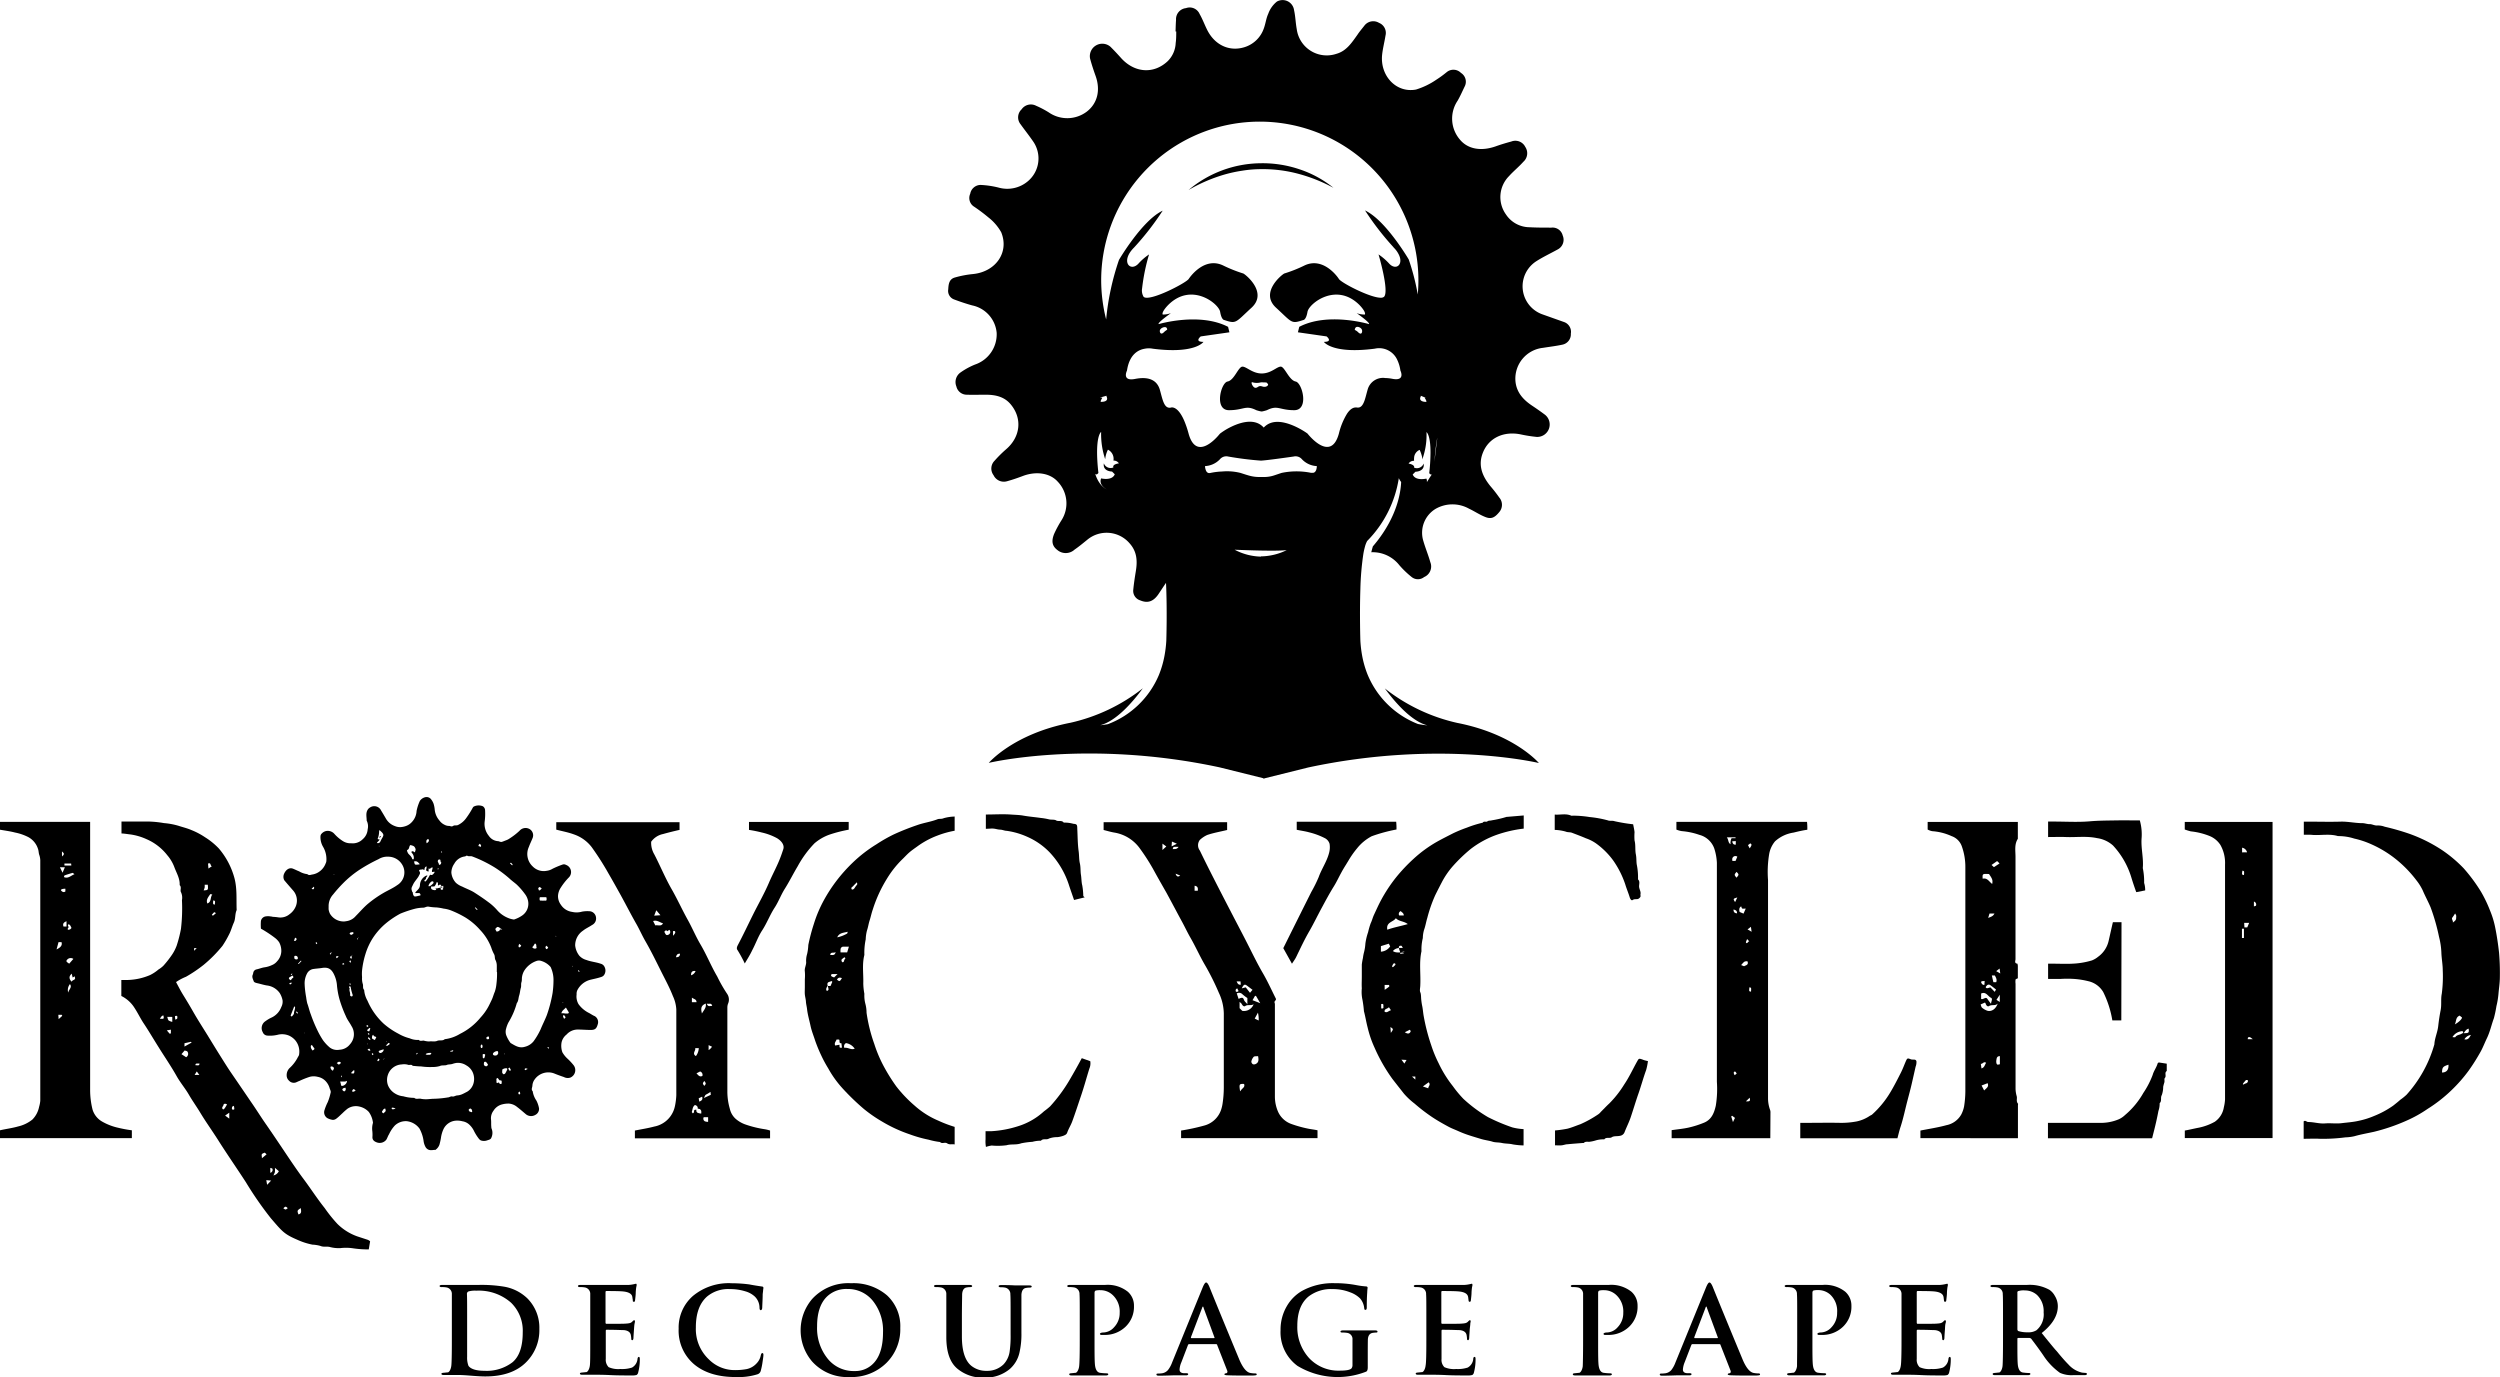 <svg viewBox="0 0 503.98 277.6" xmlns="http://www.w3.org/2000/svg" data-name="Layer 1" id="Layer_1"><path transform="translate(-108.01 -214.09)" d="M423.28,279,419,277.48a6,6,0,0,1-1.34-10.69c1.39-.9,2.92-1.61,4.38-2.42a2.19,2.19,0,0,0,1-2.8,2.1,2.1,0,0,0-2.29-1.59c-1.47,0-3,0-4.43-.08a5.74,5.74,0,0,1-4.73-2.59,6,6,0,0,1,.63-7.72c.9-1,2-1.89,2.89-2.89a2.29,2.29,0,0,0,.38-3,2.23,2.23,0,0,0-2.81-1.08c-1.09.29-2.17.62-3.23,1-2.91,1-5.57.53-7.16-1.42a6.47,6.47,0,0,1-.43-7.82c.52-.9.94-1.87,1.4-2.82a2.09,2.09,0,0,0-.73-2.77,2.13,2.13,0,0,0-2.87-.16,21.44,21.44,0,0,1-2.07,1.51,15,15,0,0,1-4.12,2c-4,.76-7.3-2.79-6.83-7.06.14-1.27.47-2.52.67-3.79a2.18,2.18,0,0,0-1.3-2.59,2.24,2.24,0,0,0-2.95.56c-.47.61-1,1.22-1.41,1.85-1.13,1.58-2.21,3.27-4.23,3.83a6.1,6.1,0,0,1-8-5c-.23-1.26-.26-2.56-.54-3.81a2.33,2.33,0,0,0-3.46-1.72,5.54,5.54,0,0,0-1.74,2.46c-.44.94-.53,2-.91,3a6,6,0,0,1-3.91,3.74c-3.1.95-6.07-.5-7.57-3.65-.49-1-.89-2.08-1.45-3.05a2.18,2.18,0,0,0-2.75-1.18,2.24,2.24,0,0,0-2,2.37c-.06.78-.07,1.56-.1,2.33h.14c0,.78,0,1.56-.11,2.33a5.46,5.46,0,0,1-1.6,3.65c-2.83,2.68-6.75,2.4-9.48-.7-.67-.75-1.36-1.49-2.08-2.2a2.51,2.51,0,0,0-4.1,2.38c.32,1.2.71,2.38,1.13,3.55,1,2.84.36,5.5-1.8,7.16a6.54,6.54,0,0,1-7.64.16,19.05,19.05,0,0,0-2.57-1.35,2.27,2.27,0,0,0-2.92.72,2.21,2.21,0,0,0-.22,3c.86,1.2,1.78,2.35,2.61,3.57a6,6,0,0,1-1.11,7.91,6.42,6.42,0,0,1-5.91,1.3,18.27,18.27,0,0,0-3.67-.54,2.15,2.15,0,0,0-2.06,1.78,2.06,2.06,0,0,0,.64,2.51,33.11,33.11,0,0,1,3,2.24,10.05,10.05,0,0,1,2.6,3c1.68,4.07-1.12,8-5.72,8.44a20.35,20.35,0,0,0-3.64.7c-1.14.33-1.26,1.36-1.31,2.37a1.83,1.83,0,0,0,1.19,2.05c1.2.45,2.41.86,3.65,1.2a6.21,6.21,0,0,1,4.92,5.53,6.43,6.43,0,0,1-4.34,6.38,14.3,14.3,0,0,0-2.95,1.61,2.36,2.36,0,0,0-.83,2.82,2.14,2.14,0,0,0,2.14,1.66c1.24.05,2.48,0,3.73,0,1.93,0,3.75.36,5.06,1.92,2.41,2.86,2,6.61-.94,9.11a25.07,25.07,0,0,0-2.31,2.3,2.22,2.22,0,0,0-.19,2.89,2.3,2.3,0,0,0,2.74,1.22c1.09-.3,2.15-.67,3.21-1.07,2.7-1,5.46-.57,7,1.17a6.33,6.33,0,0,1,.75,7.77,22.34,22.34,0,0,0-1.49,2.76c-.61,1.53-.35,2.48.67,3.25a2.62,2.62,0,0,0,3.45-.09c.89-.61,1.73-1.31,2.58-2a6.1,6.1,0,0,1,8.56.78c1.47,1.67,1.55,3.56,1.21,5.59-.2,1.22-.39,2.45-.51,3.69a2,2,0,0,0,1.4,2.17c1.49.63,2.64.26,3.68-1.26.51-.76,1-1.52,1.52-2.27.26,5.56.06,11.64.06,11.64a23.67,23.67,0,0,1-.37,3.07,20,20,0,0,1-1.13,3.87,18.09,18.09,0,0,1-10.28,9.91c-1,.17-1.55.21-1.55.21,3.2-.81,6.5-4.59,8.6-7.45a36.47,36.47,0,0,1-14.59,6.95c-11.53,2.25-16.47,8.09-16.47,8.09s20-4.79,46.52.9l8.81,2.19v.06l.12,0,.12,0V371l8.81-2.19c26.56-5.69,46.52-.9,46.52-.9s-4.94-5.84-16.47-8.09a36.41,36.41,0,0,1-14.59-6.95c2.1,2.86,5.39,6.64,8.6,7.45a16.49,16.49,0,0,1-1.93-.28,18.1,18.1,0,0,1-10.21-10.12,20.2,20.2,0,0,1-1.06-3.8,24.68,24.68,0,0,1-.33-2.86s-.17-5.21,0-10.41a57,57,0,0,1,.6-7.08,13.32,13.32,0,0,1,.31-1.42,5.2,5.2,0,0,1,.46-1.2A23,23,0,0,0,390,310.48a3.67,3.67,0,0,0,.47.78c-.1,2.31-.89,6.84-4.83,11.91-.28.35-.56.71-.87,1.06,0,0-.14.46-.32,1.19a6.81,6.81,0,0,1,5.64,2.59,18.47,18.47,0,0,0,2.51,2.41,2,2,0,0,0,2.5,0,2.31,2.31,0,0,0,1.25-3c-.41-1.46-1-2.86-1.42-4.32a5.62,5.62,0,0,1,2.54-6.46,6.84,6.84,0,0,1,6.69,0c1.05.49,2,1.14,3.1,1.6,1.3.57,2,.29,3-.93a2.25,2.25,0,0,0,0-2.91,28.34,28.34,0,0,0-1.79-2.3c-1.67-2.05-2.58-4.28-1.46-6.9,1.2-2.85,4.12-4.2,7.46-3.56a28.84,28.84,0,0,0,3.33.53,2.51,2.51,0,0,0,1.67-4.47c-.84-.63-1.7-1.23-2.57-1.81-1.87-1.24-3.26-2.79-3.4-5.15a6.25,6.25,0,0,1,5.57-6.53c1.3-.21,2.62-.36,3.91-.64a2.13,2.13,0,0,0,1.7-2.22A2.09,2.09,0,0,0,423.28,279Zm-25.94,16Zm-2.91-1s0-.05,0-.13l1,.41h-.22s.55.83.28.83S393.88,295.05,394.43,294Zm-65,.33,1.64-.46c0,.08,0,.13,0,.13.55,1.1-.83,1.1-1.1,1.1s.27-.83.27-.83A3.12,3.12,0,0,0,329.41,294.28Zm-.49.13h0Zm-.53,13.17h0Zm4.06.69a1.45,1.45,0,0,1-1.93-.82c-.28,1.65,1.65,1.65,1.65,1.65l.55.55c-.55,1.38-2.75.83-2.75.83-.55,1.38,1.1,2.2,1.1,2.2s-1.52-.6-2.3-3.14c.29.38.65-.16.65-.16-.83-7.44.55-8.27.55-8.27a15.93,15.93,0,0,0,.82,5.51,5.43,5.43,0,0,1,.55-1.93,2.06,2.06,0,0,1,1.11,2.21,1.2,1.2,0,0,1,1.1.55C332.17,307.72,332.45,308.27,332.45,308.27Zm2.34,3.24Zm27.41,14.74a11.86,11.86,0,0,1-5.32-1.39c2.14.09,8.33.33,10.5.08A12,12,0,0,1,362.2,326.25Zm10.19-16.87a14.66,14.66,0,0,0-6.06,0l-1.4.47a6.43,6.43,0,0,1-2.18.35h-.82a7.62,7.62,0,0,1-2.13-.28c-.5-.14-1.05-.32-1.73-.54a11.16,11.16,0,0,0-3.72-.29,13.69,13.69,0,0,0-2.34.29c-.85.21-1-.71-1.09-1.16,0-.13,0-.22,0-.22a4.42,4.42,0,0,0,3-1.38,1.67,1.67,0,0,1,1.65-.55,65.66,65.66,0,0,0,6.61.83s.83,0,6.61-.83a1.69,1.69,0,0,1,1.66.55,4.38,4.38,0,0,0,3,1.38S373.5,309.65,372.39,309.38Zm16.53-45.46a5.23,5.23,0,0,1,.4.43,5,5,0,0,1,.65,1c1,2-.51,3.26-1.87,1.9a11.75,11.75,0,0,0-2.21-1.92s2.21,7.43,1.11,8.54a1,1,0,0,1-.67.19c-2.15,0-7.94-3-8.43-3.78s-3.3-4.4-6.88-2.75a27.88,27.88,0,0,1-4.14,1.65c-.55.28-4.95,3.86-1.65,6.89s3,3.31,5.51,2.48c0,0,.55,0,.83-1.65s5.78-6.06,10.47-1.38c0,0,1.37,1.38,1.1,1.93a4.76,4.76,0,0,1-1.65-.28s2.75,1.93,2.48,2.21c0,0-8.27-2.48-14.06.55l-.27,1.1,5.78.83s1.38,1.1-.55,1.1c0,0,1.66,2.48,10.2,1.38l.32-.06a4,4,0,0,1,4.29,2.34,7.12,7.12,0,0,1,.62,2.12s1.1,2.21-1.65,1.66a8.06,8.06,0,0,0-1.4-.15,3.21,3.21,0,0,0-3.56,2.35c-.21.73-.38,1.46-.58,2.07-.34,1-.77,1.68-1.62,1.51l-.17,0c-.31,0-1,.08-1.78,1.26a13.94,13.94,0,0,0-1.64,4c-1.65,6.06-6.33,0-6.33,0l-.21-.15a16.83,16.83,0,0,0-1.79-1.05c-2-1-5-2-6.82,0-1.95-2.19-5.32-.87-7.28.21a13.51,13.51,0,0,0-1.53,1l-.16.18c-.81,1-4.7,5.23-6.18-.18a19.91,19.91,0,0,0-.9-2.64c-1.38-3.15-2.68-2.6-2.68-2.6-1.38.28-1.66-1.65-2.21-3.58s-2.2-2.75-5-2.2h0c-2.73.53-1.64-1.66-1.64-1.66l.09-.49c.58-2.87,2.23-3.73,3.5-3.94a4.29,4.29,0,0,1,1.65,0c8.54,1.1,10.19-1.38,10.19-1.38-1.93,0-.55-1.1-.55-1.1l5.78-.83-.27-1.1c-5.79-3-14-.55-14-.55-.28-.28,2.48-2.21,2.48-2.21a4.8,4.8,0,0,1-1.66.28c-.27-.55,1.11-1.93,1.11-1.93,4.68-4.68,10.19-.28,10.47,1.38s.82,1.65.82,1.65c2.48.83,2.21.55,5.51-2.48s-1.1-6.61-1.65-6.89a28.77,28.77,0,0,1-4.13-1.65c-3.58-1.65-6.34,1.93-6.89,2.75s-8,4.69-9.09,3.59a2.49,2.49,0,0,1-.3-1.71,39.1,39.1,0,0,1,1.4-6.83,11.6,11.6,0,0,0-2.2,1.92c-1.66,1.66-3.59-.55-.83-3.3a56.09,56.09,0,0,0,5.78-7.44c-4.13,1.93-8.81,9.92-8.81,9.92A51.78,51.78,0,0,0,331,278.49a32.36,32.36,0,0,1-1-7.86,32,32,0,0,1,26.62-31.57,32.31,32.31,0,0,1,5.33-.45,32,32,0,0,1,32,32c0,1-.05,1.91-.13,2.85A46.13,46.13,0,0,0,392,266.4s-3.66-6.25-7.37-9h0a9,9,0,0,0-.94-.62,4.82,4.82,0,0,0-.5-.27A56.09,56.09,0,0,0,388.92,263.92Zm-6.33,16.8c0,.55-.28.83-.83.28s-.83-.28-.55-.83S382.59,280.17,382.59,280.72Zm-40.78,0c0-.55,1.13-1,1.38-.55s0,.28-.55.83S341.81,281.27,341.81,280.72Zm52.62,32a3.13,3.13,0,0,0,.33-.2A.67.67,0,0,1,394.43,312.68Zm1.17-1.31a1.39,1.39,0,0,0-.06-.89s-2.21.55-2.76-.83l.55-.55s1.93,0,1.66-1.65a1.46,1.46,0,0,1-1.93.82s.27-.55-1.11-.82a1.21,1.21,0,0,1,1.11-.55,2.8,2.8,0,0,1,0-.57,1.82,1.82,0,0,1,1.12-1.64,6.83,6.83,0,0,1,.49,1.43,2.2,2.2,0,0,1,.06.5s.07-.21.17-.57a14.38,14.38,0,0,0,.66-4.94s.83.5.81,4.22a38.26,38.26,0,0,1-.26,4.05s.28.41.54.26C396.38,310.09,396,310.77,395.6,311.37Zm1.88-7-.32,2.68c.06-.77.13-1.66.24-2.59.09-.74.19-1.5.34-2.24Z"></path><path transform="translate(-108.01 -214.09)" d="M358.48,288c-.83,0-1.65,2.76-3,3s-2.75,5.78.28,5.78,3.3-1.1,5.51,0a7.59,7.59,0,0,0,1,.26v0h.14v0a7.59,7.59,0,0,0,1-.26c2.21-1.1,2.48,0,5.51,0s1.63-5.51.28-5.78-2.21-3-3-3-1.91,1.35-3.79,1.38S359.3,288,358.48,288Zm5.1,3.45c.27.27-.28.82-1.1.55s-.83.27-1.38.27-1.1-1.37-.55-1.1a3.1,3.1,0,0,0,1.65,0h.28C363.58,291.19,363.3,291.19,363.58,291.47Z"></path><path transform="translate(-108.01 -214.09)" d="M362.14,247a22.86,22.86,0,0,0-14.52,5.39,32.3,32.3,0,0,1,7.05-3.06,27.93,27.93,0,0,1,3.71-.82,23.91,23.91,0,0,1,3.78-.32,27.72,27.72,0,0,1,7.52.92,32.32,32.32,0,0,1,7.14,2.84,21.74,21.74,0,0,0-6.87-3.74A23.24,23.24,0,0,0,362.14,247Z"></path><path transform="translate(-108.01 -214.09)" d="M306.75,381.17v-2.88c1.7,0,3.38-.11,5,0,.85.07,1.71.07,2.54.22,1.17.21,2.35.3,3.52.47a12.85,12.85,0,0,1,1.57.26c.54.16,1.19,0,1.56.25s1.14-.1,1.51.43a6.66,6.66,0,0,1,1.94.24c.68.06.77.16.79.86v.12c.08,1.53.07,3.07.28,4.58.11.81.06,1.64.24,2.41s.1,1.55.22,2.31.09,1.49.27,2.17a13.3,13.3,0,0,1,.2,2.07c0,.09.14.17.28.31l-2.14.53c-.34-1-.68-1.95-1-2.92a17.4,17.4,0,0,0-3.91-6.67,14.11,14.11,0,0,0-4.37-3.08,15.33,15.33,0,0,0-4.28-1.27c-.44,0-.87-.23-1.34-.24s-.89-.17-1.34-.21S307.33,381.17,306.75,381.17Z"></path><path transform="translate(-108.01 -214.09)" d="M437.24,380.26c.1.55.23,1.06.28,1.59a11.59,11.59,0,0,0,0,1.67c.25.92.08,1.87.26,2.77s.06,1.56.23,2.3a13,13,0,0,1,.21,2.78c.49.46.15,1.05.23,1.58s.39.93.26,1.46c0,.14.05.35,0,.46a1,1,0,0,1-.48.44c-.35.11-.73-.05-1.11.23-.22.15-.47-.21-.57-.55-.27-.89-.64-1.74-.9-2.62a18.84,18.84,0,0,0-2.46-4.86,15.51,15.51,0,0,0-3.48-3.43,8.31,8.31,0,0,0-2-1c-.91-.4-1.85-.74-2.78-1.1-.42-.17-.87-.06-1.33-.26a9.3,9.3,0,0,0-2.17-.33V378.3c1.1.1,2.22-.27,3.32.22.1.05.24,0,.36,0a22,22,0,0,1,3.36.28,21.74,21.74,0,0,1,3.67.67c.41.17.88,0,1.36.17A33.81,33.81,0,0,0,437.24,380.26Z"></path><path transform="translate(-108.01 -214.09)" d="M540.46,393.59l-1.8.35c-.36-1-.7-2-1-3a16.43,16.43,0,0,0-3.68-6.4,6.07,6.07,0,0,0-3.22-1.49c-2.09-.45-4.18-.14-6.27-.22-1.19-.05-2.38,0-3.6,0v-3.12H522c2.44,0,4.89.16,7.31-.05,1.7-.15,3.38-.15,5.07-.18s3.36,0,5,0a10.3,10.3,0,0,1,.35,3.7c-.12,2,.43,3.92.25,5.9a13.32,13.32,0,0,1,.27,3A4.81,4.81,0,0,1,540.46,393.59Z"></path><path transform="translate(-108.01 -214.09)" d="M132.47,414.87v-3.22h1.16a12.29,12.29,0,0,0,4.64-1,8,8,0,0,0,1.69-1.12,5.11,5.11,0,0,0,1-.77,20.34,20.34,0,0,0,1.77-2.27,8.49,8.49,0,0,0,.9-1.78,26,26,0,0,0,.86-3.37,35,35,0,0,0,.2-5.78,2.64,2.64,0,0,0-.19-1.6c-.24-.39.18-1-.27-1.44.07-1.34-.65-2.46-1.08-3.64a8,8,0,0,0-1.43-2.4,10.63,10.63,0,0,0-4.17-3.22,11.74,11.74,0,0,0-3.22-.95c-.59-.06-1.2-.18-1.83-.2v-2.4h1c1.56,0,3.12,0,4.67,0a21.43,21.43,0,0,1,2.9.31,14.44,14.44,0,0,1,2.88.53c.88.29,1.79.5,2.64.87a14.42,14.42,0,0,1,2.75,1.45,14.15,14.15,0,0,1,2.79,2.27,15.33,15.33,0,0,1,3.15,6c.56,2.14.35,4.27.44,6.41-.37.8-.2,1.72-.57,2.53s-.57,1.67-1,2.46a20.37,20.37,0,0,1-1.29,2.22,26.82,26.82,0,0,1-3.79,3.83A27.89,27.89,0,0,1,145.5,411a10.23,10.23,0,0,0-2,1.07c.46.85.89,1.71,1.39,2.52.73,1.18,1.44,2.36,2.12,3.56.95,1.66,2,3.27,3,4.9.76,1.24,1.52,2.49,2.3,3.73s1.39,2.23,2.12,3.32c1.37,2,2.77,4.05,4.15,6.08,1,1.43,1.91,2.9,2.89,4.32,1.36,1.95,2.68,3.92,4,5.89s2.49,3.71,3.82,5.49,2.69,3.89,4.17,5.74a28.73,28.73,0,0,0,2.59,3.22,10.83,10.83,0,0,0,4,2.5l2.11.69a1.66,1.66,0,0,1,.46.3l-.27,1.63a20.49,20.49,0,0,1-3.09-.21,9.61,9.61,0,0,0-2.63-.05,6.91,6.91,0,0,1-2.07-.21c-.61-.19-1.28.06-1.95-.23A7,7,0,0,0,171,465a13.71,13.71,0,0,1-3.09-1c-2.62-1.13-3-1.65-5.28-4.3a70,70,0,0,1-5.05-7.28c-1.82-2.81-3.74-5.56-5.53-8.39-1.18-1.87-2.49-3.68-3.63-5.57-.75-1.25-1.61-2.44-2.34-3.7s-1.71-2.41-2.43-3.68c-1.17-2.09-2.54-4.06-3.8-6.1-1-1.59-1.94-3.21-3-4.78-.63-1-1.11-2-1.77-3A6.54,6.54,0,0,0,132.47,414.87Zm13.06,12.35a.77.77,0,0,0,.27-1.12c-.06-.14-.36-.16-.56-.25l-.65.75Zm4.29-31c.87-.32.52-1.22,1-1.82-.23,0-.41-.09-.43-.05C150,394.94,149.49,395.48,149.82,396.25Zm-8.1,22.86c.12.34.14.6.29.73a2.18,2.18,0,0,0,.73.28v-1Zm7.33-25.49c.94-.06.94-.06.85-1.15h-.63a3.57,3.57,0,0,1,0,.57A3.86,3.86,0,0,1,149.05,393.62Zm14.38,55.92a5.39,5.39,0,0,1,0,.87,7,7,0,0,1-.3.67,1.55,1.55,0,0,0,1.09-.86Zm5.21,8.12c-.74.5-.74.5-.47,1.28C168.84,458.75,168.74,458.26,168.64,457.66Zm-22-33.37c-.1-.1-.13-.16-.15-.15l-1.29.29v.67Zm7.11,12.45a1.24,1.24,0,0,0-.36-.12c-.1,0-.29.08-.29.11,0,.37-.53.63-.17,1,0,0,.19.06.2,0C153.34,437.51,153.51,437.21,153.77,436.74Zm-.36,2.27.84.62V438.4Zm8,7.47c-.21.1-.47.15-.58.31s0,.41,0,.82l.94-.78Zm-10.66-57.74c-.38-.06-.12-.8-.78-.53l.08,1Zm-8.52,33.77.25-.06v-.76l-.82.15Zm8.79-26.9c-.07.8-.07.8.31.88C151.41,395.69,151.41,395.69,151,395.61Zm-10.81,23.87c.9.07.9.07.76-.66a1,1,0,0,0-.31.12A4.77,4.77,0,0,0,140.22,419.48Zm7.16,9.37c.8.07.8.07.89-.32C147.47,428.47,147.47,428.47,147.38,428.85ZM161.69,452l.17.94.81-.86Zm4.36,5.67c-.47-.42-.47-.42-.92,0C165.59,458,165.59,458,166.05,457.62ZM148.2,430.79l-.52-.71-.44.71Zm14.3,18.73v1a.61.61,0,0,0,.43-.81C162.91,449.62,162.69,449.59,162.5,449.52Zm-10.95-51.36c-.19-.1-.34-.2-.36-.18a4.12,4.12,0,0,0-.48.54c.08.05.21.18.23.16A6.1,6.1,0,0,0,151.55,398.16Zm-8.19,21.49c.2-.1.38-.17.37-.2,0-.2.17-.5-.17-.59-.08,0-.28.07-.28.12A4.8,4.8,0,0,0,143.36,419.65Zm4.3-14.42h-.52v.53Zm7.5,31.78c-.19.11-.37.17-.36.21,0,.2-.17.49.17.58.09,0,.28-.07.28-.12A5,5,0,0,0,155.16,437Z"></path><path transform="translate(-108.01 -214.09)" d="M263.25,442v1.57H236V442c1.27-.26,2.61-.46,3.92-.81a5.23,5.23,0,0,0,3.83-3.09,5.66,5.66,0,0,0,.33-1.06,13.29,13.29,0,0,0,.27-2.16c0-5.76,0-11.52,0-17.28a7.33,7.33,0,0,0-.69-2.71c-.69-1.77-1.6-3.42-2.44-5.11-1-2-2-4.05-3.13-6-.61-1.07-1.11-2.19-1.7-3.26-1.15-2-2.22-4.12-3.35-6.16-.76-1.37-1.52-2.74-2.31-4.09a55.76,55.76,0,0,0-3.45-5.42,7.63,7.63,0,0,0-3.62-2.57c-1.12-.41-2.3-.62-3.51-.94v-1.5H245v1.55c-1.11.25-2.24.53-3.35.84a3.9,3.9,0,0,0-2.37,1.55,4.59,4.59,0,0,0,.64,2.56c1.19,2.3,2.18,4.71,3.46,6.95,1.19,2.07,2.16,4.24,3.32,6.31.88,1.59,1.58,3.28,2.5,4.84,1.25,2.11,2.16,4.4,3.4,6.51a28.88,28.88,0,0,0,2,3.5,2.06,2.06,0,0,1,.17,2,2.17,2.17,0,0,0-.13.78c0,5.68,0,11.35,0,17a12.52,12.52,0,0,0,.5,3.39,3.86,3.86,0,0,0,1.09,1.94,6,6,0,0,0,1.92,1.17,21.57,21.57,0,0,0,4,1A6.61,6.61,0,0,1,263.25,442Zm-14.84-4.17a.49.49,0,0,0,.26.6,2.83,2.83,0,0,0,.7.15,1.85,1.85,0,0,0,0-.54.75.75,0,0,0-.27-.36,1.49,1.49,0,0,0-.44-.09c.06-.43-.18-.63-.55-.74-.51.34-.46.92-.64,1.4,0,.06.15.2.22.3.09-.1.25-.21.24-.3C247.88,437.83,248.09,437.77,248.41,437.81Zm-8.29-37.18c.51-.14,1.16.28,1.55-.42-.65-.18-1.18-.72-2-.47Zm10.16,15.75c-1,.41-1,1-.77,2C249.94,417.65,250.45,417.21,250.28,416.38Zm-2,10.62a2.9,2.9,0,0,0,.6-1.64h-.73C248.34,425.9,247.43,426.46,248.31,427Zm2.48,12.29h-.88a.6.6,0,0,0,.23.83,2,2,0,0,0,.65.11Zm-8.85-37.37c.23.25.26.83.79.6a.6.6,0,0,0,.25-1l-.46.28C242.32,401.47,242.17,401.68,241.94,401.92ZM249.6,431a.71.71,0,0,0-.46-.91l-.73.38C248.76,430.8,249,431.27,249.6,431Zm.31,4.44,1.39-.64-.06-.6a5.79,5.79,0,0,1-.72.45C250.19,434.83,250.19,434.81,249.91,435.47Zm-1.49-19.32c0-.65-.59-.6-.93-.93v.93Zm-8.53-17.44,1.26-.09-.84-1Zm8.33,11.17c-.63-.11-.93.18-.89.85A1.44,1.44,0,0,0,248.22,409.88Zm3.31,15.24-.67-.31v1A2.09,2.09,0,0,0,251.53,425.12Zm-2.67,10.41.12.67c.55-.21.75-.49.57-1Zm1.62-19.12c.26.82.7.43,1.1.51C251.43,416.18,251,416.55,250.48,416.41ZM250,432c-.38.51-.38.51,0,1C250.37,432.53,250.37,432.53,250,432Zm-5.69-24.94c.6,0,.76-.26.79-.71C244.52,406.33,244.39,406.61,244.27,407.1Zm-.62-5.33v1c.37-.38.52-.63.42-.84S243.83,401.83,243.65,401.77Z"></path><path transform="translate(-108.01 -214.09)" d="M346.11,443.53V442a41.56,41.56,0,0,0,4.64-1,4.91,4.91,0,0,0,3.42-3.18,7.12,7.12,0,0,0,.29-1.19,22.16,22.16,0,0,0,.26-3.26c0-5,0-10,0-15a10.1,10.1,0,0,0-1-4.14,50.79,50.79,0,0,0-2.89-5.76c-1-1.73-1.82-3.58-2.82-5.32-.65-1.12-1.19-2.31-1.82-3.44-1-1.85-2-3.75-3-5.59-.79-1.39-1.59-2.78-2.36-4.18a40.71,40.71,0,0,0-3-4.76,7.9,7.9,0,0,0-5.12-3.24c-.74-.12-1.46-.34-2.22-.53v-1.57h24.9v1.57c-1.33.33-2.7.56-4,1a5.44,5.44,0,0,0-1.5,1,1.77,1.77,0,0,0,0,2.15c.85,1.76,1.73,3.52,2.62,5.27,1.26,2.48,2.54,4.95,3.82,7.42.9,1.74,1.82,3.48,2.72,5.23,1.12,2.17,2.17,4.39,3.38,6.51,1,1.68,1.79,3.42,2.65,5.15.14.28.27.4,0,.69s-.06.45-.06.68c0,6.2,0,12.4,0,18.6a7.63,7.63,0,0,0,.68,3.19,4.63,4.63,0,0,0,2.65,2.38,24.2,24.2,0,0,0,3.33.93c.62.13,1.27.19,1.93.34v1.58Zm14.62-27c-.52.36-1.16,0-1.7.37-.27.19-.55-.12-.71-.43-.06-.12-.2-.21-.42-.42v1.28l.54.54A2.07,2.07,0,0,0,360.73,416.54Zm-1.26,0v-1.25a7.8,7.8,0,0,1-1-.76.93.93,0,0,0-1.14-.16l.37,1.1c.66-.31.89-.33,1.06.14S359.22,416.16,359.47,416.56Zm2.17,10.49a1.23,1.23,0,0,0-.33,0c-.21,0-.51,0-.62.18a2,2,0,0,0-.42.9.69.69,0,0,0,.33.54.81.81,0,0,0,.63-.1C361.82,428.2,361.73,427.63,361.64,427.05ZM360,414.23l.51-.6c-.38-.28-.77-.59-1.17-.88s-.63-.2-1,.59l.8-.21Zm2.07,2.1-.85-1.45s-.11,0-.19-.07l-.52.91Zm-4,17.72c.32-.62,1-.72.73-1.45C357.83,432.57,357.78,432.64,358,434.05Zm2.88-14.62.8.39a5.68,5.68,0,0,0-.15-1.59Zm-11.48-25.78c.07-.55,0-.9-.64-1v1Zm-7.12-8.2.78-.72-.78-.57Zm1.84-.73,1.07-.54-1-.44Zm1.45.1a6.12,6.12,0,0,0-1,0c-.09,0-.14.24-.24.45C344.8,385.19,345.16,385.42,345.6,384.82Zm11.66,27.11c.21.46.36.73.84.66l-.05-.66ZM345,390.22c.15.48.42.77.93.37Zm12.7,23.66-.28-.55c-.1.08-.27.15-.28.25s-.13.42.16.46C357.42,414.06,357.54,414,357.71,413.88Z"></path><path transform="translate(-108.01 -214.09)" d="M464.89,443.54H445v-1.62c1.15-.17,2.33-.27,3.47-.53a19.25,19.25,0,0,0,3-.95c1.55-.61,2.09-1.94,2.43-3.45a21,21,0,0,0,.22-4.82q0-22.07,0-44.13a10.92,10.92,0,0,0-.53-2.91,4.35,4.35,0,0,0-3-2.74,14.13,14.13,0,0,0-3.54-.75,4.88,4.88,0,0,1-1.09-.31v-1.56h26.33a11.63,11.63,0,0,1,.06,1.59c-1,.14-1.9.36-2.81.58a7.06,7.06,0,0,0-3.7,1.76,5.45,5.45,0,0,0-1.19,2.63,21.93,21.93,0,0,0-.22,5.18q0,22,0,44a6.91,6.91,0,0,0,.42,2.34,1.57,1.57,0,0,1,.07.57Zm-4.95-46.29c-.31,0-.53.06-.68,0s-.17-.3-.25-.45c-.46.3-.41.72-.31,1.13l.79.34Zm-.91,11.4.58.23c.23-.19,1-.22.67-1C459.68,407.87,459.68,407.87,459,408.65Zm-1.15-25.59v-.17h-1.76c.39.47.21,1.08.76,1.39a2.07,2.07,0,0,1,.21-1.22Zm0,4.59.36-.86a.64.64,0,0,0-1,.34c-.06.14,0,.35,0,.52Zm.21,3.36c.51-.61.5-.61,0-1.16C457.6,390.43,457.6,390.43,458.05,391Zm.15,4c-.87.26-.87.26-.45.94Zm-1.06,44-.17.15.35,1.14.41-.85Zm2.79-2.9c.81.05.92-.07.76-.73Zm.76-51c.44-.61.48-.84.11-1l-.45.35Zm-3.52-1.42c.09.45.24.72.72.67v-.72ZM461,414c.06-.8.06-.8-.32-.88C460.58,413.93,460.58,413.93,461,414Zm-3.53-16.58c0,.6.26.76.71.79C458.21,397.69,457.93,397.55,457.44,397.43Zm3.65,4.51-.14-1-.68.52Zm-3,28.58c-.13-.18-.2-.35-.29-.38-.27-.06-.34.13-.29.35a1.31,1.31,0,0,0,.17.36Zm2.53-26.65-.44-.47c-.09.29-.29.62-.22.71C460.2,404.43,460.33,404,460.57,403.87Z"></path><path transform="translate(-108.01 -214.09)" d="M572.44,382.37v-2.64h1c2.12,0,4.24.06,6.36,0,1.5-.06,3,.31,4.46.3.45,0,1,.22,1.46.2s1,.33,1.58.27a4,4,0,0,1,1.45.25,49.49,49.49,0,0,1,4.93,1.41,30.57,30.57,0,0,1,6.67,3.33,26.77,26.77,0,0,1,4.34,3.67,33.67,33.67,0,0,1,3.46,4.68,25.84,25.84,0,0,1,1.79,3.71,18.08,18.08,0,0,1,1.08,3.51c.34,1.68.59,3.38.78,5.09a48.24,48.24,0,0,1,.16,4.95c0,1.12-.19,2.25-.28,3.37a16.27,16.27,0,0,1-.41,2.45,23.77,23.77,0,0,1-.51,2.43c-.49,1.32-.77,2.7-1.39,4-.42.86-.76,1.76-1.21,2.61a40.12,40.12,0,0,1-2.45,3.91,30,30,0,0,1-3.5,4,29.11,29.11,0,0,1-4.81,3.76,25.37,25.37,0,0,1-4.29,2.39,38.56,38.56,0,0,1-6.52,2.23c-1.31.29-2.64.52-3.94.89a9.06,9.06,0,0,1-1.81.23,34.46,34.46,0,0,1-5.18.29c-1.07-.06-2.14,0-3.25,0v-3.51c.36-.29.63.15.93.13,1.14,0,2.23.37,3.38.28s2.25.09,3.36-.05,2.28-.21,3.4-.47a16.55,16.55,0,0,0,3.18-1,18.4,18.4,0,0,0,3.82-2.08c.48-.38,1-.79,1.43-1.18a10.43,10.43,0,0,0,1.24-1,25.51,25.51,0,0,0,5.61-10.15c.06-1.26.63-2.4.77-3.65s.29-2.2.5-3.28,0-2.21.22-3.26a26.53,26.53,0,0,0,.2-4.71c0-1.21-.24-2.4-.28-3.62a14.72,14.72,0,0,0-.47-3.15A40.36,40.36,0,0,0,598,397c-.49-1.16-1.1-2.26-1.59-3.42a10.45,10.45,0,0,0-1.25-2,24.2,24.2,0,0,0-3.75-3.95,22.41,22.41,0,0,0-5.33-3.33,17.69,17.69,0,0,0-3.47-1.16,10.45,10.45,0,0,0-3.28-.5c-1.67-.5-3.38-.13-5.06-.23C573.66,382.34,573.06,382.37,572.44,382.37ZM600.3,430.3c.91,0,1.38-.55,1.3-1.58C600.47,429.09,600.34,429.25,600.3,430.3Zm2.58-9.7c.73-.39,1.45-1.05,1.45-1.39l-.47-.38C603,419.17,603.21,420,602.88,420.6Zm-.48,2.57c.23,0,.53.07.58,0,.3-.48.87-.43,1.28-.69.17-.1.37-.12.29-.35s-.27-.17-.38-.14A2.47,2.47,0,0,0,602.4,423.17Zm.08-23.08c.28-.27.66-.41.67-.91s.1-.44-.21-.94c-.19.29-.36.58-.57.84S602.59,399.72,602.48,400.09Zm2.19,22.28c1,0,1.11-.05,1-.91C605.21,421.57,605,421.9,604.67,422.37Zm1.45.35a1.88,1.88,0,0,0-1.31.89C605.54,423.77,605.8,423.33,606.12,422.72Z"></path><path transform="translate(-108.01 -214.09)" d="M108,381.35v-1.58h18.18c0,.38,0,.8,0,1.23q0,26.38,0,52.78a16.21,16.21,0,0,0,.49,4,4.18,4.18,0,0,0,2,2.45,11.47,11.47,0,0,0,3,1.17,26.48,26.48,0,0,0,2.92.55v1.58H108v-1.58c1.2-.28,2.44-.43,3.63-.77a7.16,7.16,0,0,0,2.9-1.39,5,5,0,0,0,1.36-2.56,6.42,6.42,0,0,0,.24-1.22c0-.44,0-.88,0-1.32q0-23.44,0-46.9a3.69,3.69,0,0,0-.2-1.35c-.14-.37-.11-.81-.26-1.22a4.13,4.13,0,0,0-1.92-2.36,10.21,10.21,0,0,0-2.72-.94C110.05,381.66,109,381.53,108,381.35Zm14.53,30.75a1.88,1.88,0,0,0-.77,2.09c.19-.82,1.11-1.18-.06-2.13.28.1.52.19.77-.12s.46-.26.61-.45,0-.35,0-.59l-.42.25-.2-.78C122,410.82,121.75,411.3,122.54,412.1Zm.5-21.77c-.23-.17-.33-.29-.39-.27-.54.15-1.07.31-1.6.5-.07,0-.09.19-.15.34C121.73,391.27,122.25,390.64,123,390.33Zm-.23,17.07a.93.93,0,0,0-1.22.12c-.22.21-.24.39,0,.57s.24.17.38.27Zm-3.39-1.91c.78-.39,1.21-.78,1-1.48h-.6Zm2.94-17.32H121v.4h1.39Zm.07,13a3.09,3.09,0,0,0-.29-.58c-.08-.1-.23-.14-.34-.21,0,.13-.13.35-.08.39.22.19.11.29,0,.45s0,.29,0,.3a.79.79,0,0,0,.4-.07C122.24,401.4,122.31,401.28,122.43,401.16Zm-1-1.36c-.61.23-.8.52-.61,1.06l.61,0Zm-.23-6.56c-.59,0-.94.12-.88.34.24.28.51.46.88.22Zm-.1-4.33h-1l.53,1.11Zm-.53,29.95-.11-.21h-.68l.06.88Zm-.06-33.16c0,.22,0,.36,0,.51s0,.31.08.53C121,386.2,121,386.2,120.47,385.7Z"></path><path transform="translate(-108.01 -214.09)" d="M415.18,378.48v2.65a25.43,25.43,0,0,0-5.5,1.27,19.05,19.05,0,0,0-5.19,2.84,31.66,31.66,0,0,0-3.59,3.45,16.22,16.22,0,0,0-2.28,3.35c-.45.86-.89,1.72-1.31,2.58a28.77,28.77,0,0,0-1.57,4.52c-.24.78-.36,1.59-.64,2.37a6.09,6.09,0,0,0-.26,1.68,9.55,9.55,0,0,0-.27,2.66c-.5,2.27-.13,4.57-.24,6.86,0,.48-.17,1.06,0,1.42s.14,1,.19,1.48a12.22,12.22,0,0,0,.21,1.35c.12.59.16,1.21.26,1.82a39.76,39.76,0,0,0,1.56,6.07,25.08,25.08,0,0,0,1.48,3.59,23.43,23.43,0,0,0,2.85,4.59,23.07,23.07,0,0,0,2.14,2.58,28.53,28.53,0,0,0,4.95,3.68,37.44,37.44,0,0,0,4.9,2.07,11.08,11.08,0,0,0,2.28.35V445a14.75,14.75,0,0,1-2.18-.21c-.68-.18-1.44-.12-2.17-.28s-1.32-.07-1.93-.27-1.54-.31-2.29-.54-1.51-.45-2.24-.69a21.54,21.54,0,0,1-2.38-.91c-.64-.29-1.31-.53-1.92-.86-1.15-.62-2.29-1.26-3.39-2a35.56,35.56,0,0,1-3.47-2.67,14.52,14.52,0,0,1-2.14-2c-.78-1-1.58-2-2.35-3a34.11,34.11,0,0,1-3.6-6.32,21.36,21.36,0,0,1-1.37-4c-.29-1.09-.46-2.22-.75-3.3a22.67,22.67,0,0,0-.29-2.27,7.4,7.4,0,0,1-.14-2.34c-.05-.8,0-1.6,0-2.4s0-1.6,0-2.4a12.51,12.51,0,0,1,.23-1.34A8.23,8.23,0,0,1,383,406a9.07,9.07,0,0,0,.26-1.68,11.79,11.79,0,0,1,.55-2.31,14.55,14.55,0,0,1,.53-1.82c.26-.52.39-1.11.64-1.65.47-1,.95-2.09,1.5-3.1a30.68,30.68,0,0,1,3-4.52A34,34,0,0,1,393,387.2a25.75,25.75,0,0,1,4.69-3.42c1.07-.6,2.16-1.14,3.25-1.7a26.46,26.46,0,0,1,2.77-1.14,22.3,22.3,0,0,1,3.2-1c.24-.39.72-.07.95-.27s.61-.11.89-.21a21.43,21.43,0,0,0,3-.7s.08,0,.11,0ZM391.23,406c-.15,0-.27-.09-.36-.06a5.19,5.19,0,0,0-.62.23c0,.07.06.2.08.2a3.52,3.52,0,0,0,.65-.1c.09,0,.15-.15-.73-.1,0-.15,0-.29-.08-.44s-.11-.35-.15-.55h.79c-.13-.21-.2-.42-.29-.43s-.58-.11-.51.46a1.63,1.63,0,0,0-1.2.61C389.28,406.13,389.75,406.17,391.23,406Zm-1.84-6.79c-.5.77-2,.76-1.71,2.3,1.37-.49,2.73-.72,4.13-1.13C391,399.75,390,399.87,389.39,399.17Zm-3,6.73a2.42,2.42,0,0,0,1.87-1.07l-.28-.54-1.59.49Zm8.46,27.17,1.1.38c-.07-.37.56-.69.07-1.22ZM388,417.13c-.26.37-.92.26-.87.9.5.33.8-.18,1.29-.28Zm2.4-19.37a.62.62,0,0,0-.33.88H391C391,398.12,390.56,398,390.4,397.76Zm-3.25,15.87a10.94,10.94,0,0,0,.9-.64c.06,0,0-.2,0-.34h-.91Zm4.06,8.55c.68.46,1,.24,1.17-.14.06-.12-.18-.38-.17-.36Zm-4.76-4.81c.64.14.4-.32.44-.56s-.1-.43-.44-.3Zm1.86,3.76.08,1.18C388.94,421.55,388.94,421.55,388.31,421.13Zm2.22,6.58.59.79.44-.73Zm2.13,3.4.67.62v-.62Zm-4-22.18.14.15a6.14,6.14,0,0,0,.52-.5s0-.24-.12-.28a.36.36,0,0,0-.3.07A3.5,3.5,0,0,0,388.62,408.93Z"></path><path transform="translate(-108.01 -214.09)" d="M300.46,441.26v3.54c-.52-.12-1,.12-1.5-.21s-1,.18-1.45-.28a15,15,0,0,1-2.31-.47,25.39,25.39,0,0,1-3.77-1.07,28.76,28.76,0,0,1-5.63-2.6,28,28,0,0,1-3.65-2.53,47.74,47.74,0,0,1-4.1-3.94,21.08,21.08,0,0,1-3.08-4.24,26,26,0,0,1-1.38-2.55,30.8,30.8,0,0,1-1.24-3c-.31-1-.72-1.95-.94-3s-.58-2.25-.71-3.43c-.05-.48-.2-1-.22-1.46s-.18-1-.22-1.46,0-1,0-1.56V411.5a9,9,0,0,0,0-1.56c-.1-.65.25-1.2.27-1.82a4.67,4.67,0,0,1,.19-1.72,10,10,0,0,0,.24-1.81,37.93,37.93,0,0,1,1.11-4.22,25.86,25.86,0,0,1,2.08-4.9,31.15,31.15,0,0,1,2.4-3.7,32.28,32.28,0,0,1,3.34-3.76,28,28,0,0,1,4.81-3.72,30.92,30.92,0,0,1,3.51-2,49.69,49.69,0,0,1,4.74-1.88c1.33-.47,2.75-.65,4.07-1.17.39-.14.8,0,1.24-.21a8.76,8.76,0,0,1,2.2-.33v2.86a19.05,19.05,0,0,0-3.54,1,17,17,0,0,0-4,2.17c-.55.4-1.13.79-1.64,1.24s-1,1-1.46,1.43a19.87,19.87,0,0,0-3,3.81,27.4,27.4,0,0,0-2.87,6.25c-.25.7-.39,1.44-.62,2.15s-.31,1.37-.54,2.05a8.14,8.14,0,0,0-.26,1.8,13.29,13.29,0,0,0-.27,3.14c-.49,1.91-.16,3.85-.22,5.78a13.23,13.23,0,0,0,.22,2.06,6.61,6.61,0,0,0,.2,2,7,7,0,0,1,.24,1.81,31.93,31.93,0,0,0,1.57,6.32,26.52,26.52,0,0,0,2.06,4.78,35.94,35.94,0,0,0,2.41,3.81,26.88,26.88,0,0,0,3.69,3.85,17.13,17.13,0,0,0,4.75,3A25.57,25.57,0,0,0,300.46,441.26Zm-21.32-36.33h-1.08a.56.56,0,0,0-.6.55,3,3,0,0,0,0,.61h1.33Zm-.9,20.41c.68-.17,1.32.48,2.07.16a2.61,2.61,0,0,0-1.75-1.13A.72.72,0,0,0,278.24,425.34Zm-1-.64c.07.27-.18.74.5.58l-.11-.89c-.62.06-.22-.56-.49-.74h-.49c-.1.38-.52.67-.27,1.21Zm1.71-22.79c-.83.24-1.75.18-2.16,1.14a6.52,6.52,0,0,0,2-.77C278.85,402.23,278.87,402,278.91,401.91Zm1.85-10c-.3.3-.55.53-.77.78s-.51.29-.34.65a.2.2,0,0,0,.08.08c.33,0,.46-.21.6-.44s.33-.41.46-.64C280.84,392.26,280.78,392.12,280.76,391.9Zm-5,20.1-.2-.16c-.26.24-.83.09-.79.71a1.32,1.32,0,0,0,.09.3h.54Zm1.05-1.55c-.48,0-.78,0-1.08,0a.29.29,0,0,0-.23.18.33.33,0,0,0,.12.28,2.17,2.17,0,0,0,.51.21Zm-.39-4.46c-.29.33-1-.13-1.09.59C275.87,406.64,276.37,406.71,276.46,406Zm1.28,5.27c-.49-.18-.79-.1-1,.31C277.28,412,277.28,412,277.74,411.26Zm.72-4-.2-.21a3.46,3.46,0,0,0-.56.43c-.13.16,0,.56.17.58s.28-.14.31-.35A1.46,1.46,0,0,1,278.46,407.25Zm-3.62,5.52c-.17.39-.26.5-.26.62s-.09.44.23.41c.09,0,.22-.18.23-.29A3.57,3.57,0,0,0,274.84,412.77Z"></path><path transform="translate(-108.01 -214.09)" d="M495.15,443.53V442c1.76-.35,3.53-.61,5.23-1.08a4.4,4.4,0,0,0,3-2.15,6,6,0,0,0,.58-1.67,20.39,20.39,0,0,0,.25-3q0-22.6,0-45.22a12.25,12.25,0,0,0-.7-4.14,3.34,3.34,0,0,0-2.06-2.09,11.3,11.3,0,0,0-3.92-1,3.33,3.33,0,0,1-.92-.33v-1.54h18.18v3.28s0,.09,0,.12c-.73,1.14-.47,2.41-.47,3.64q0,10.32,0,20.63c0,.31-.3.84.39.91,0,0,.07.28.08.43v2.51c-.16.09-.43.15-.46.28a3.27,3.27,0,0,0,0,.83q0,10.62,0,21.23a5.94,5.94,0,0,0,.24,1.46c.12.48-.16,1,.24,1.47.06.06,0,.23,0,.35v6.62Zm12.14-26.95c.1.26.13.53.28.65a3.25,3.25,0,0,0,1.16.64c.87.16,1.63-.42,2-1.47a1.73,1.73,0,0,1-.3.22c-.46.18-1,0-1.44.28-.28.19-.57-.11-.67-.45a1.35,1.35,0,0,0-.15-.26Zm2.33-24.29c.14-.73.06-1-.64-2-1.32-.07-1.34-.06-1.28.94C508.65,391,509,391.85,509.62,392.29Zm-2.23,23.2c.17,0,.26,0,.33,0,.74-.33.74-.33,1.09.2.18.26.38.52.58.77,0-.45.4-1,0-1.22-.64-.29-1-1.32-2-.86Zm3-1.92c-.29-.23-.7-.57-1.13-.87a.51.51,0,0,0-.73.08c-.14.15-.32.33-.11.47s.37,0,.84-.11l.87.9Zm.78,13.43c-.55,0-.65.33-.7.77a1.67,1.67,0,0,0,0,.63c.16.55.46.21.7.25ZM508,433.92c.48-.5,1-.72.7-1.47l-1.22.47Zm1.55-23.19c.11.5.21.95.31,1.36h.57c.22-.56-.1-1-.28-1.36Zm1.55-22.57-.37-.39a.27.27,0,0,0-.16-.07l-1.08.76.47.44Zm-2.7,40.19c-.5-.37-.68.26-1.07.2l.13.93C508.11,429.28,508.11,428.72,508.4,428.35Zm1.68-30.1h-1l-.27.88C509.32,398.94,509.81,398.81,510.08,398.25Zm.4,17.4.67.43v-1.46Zm-2.38-3.81c-.33.06-.59,0-.68.15s.09.4.24.54.21.07.39.12Zm3.15-1.5-.14-1-.68.52Z"></path><path transform="translate(-108.01 -214.09)" d="M548.44,381.31v-1.53h17.7v63.73H548.45V442c.92-.16,1.87-.4,2.83-.58a11.19,11.19,0,0,0,3.21-1.19,4.37,4.37,0,0,0,1.83-2.92,8.5,8.5,0,0,0,.24-1.58c0-.52,0-1,0-1.56q0-22.9,0-45.81a7.35,7.35,0,0,0-.93-3.93,4.7,4.7,0,0,0-2.14-1.79,14,14,0,0,0-3.81-.95A11.36,11.36,0,0,1,548.44,381.31Zm11.53,20v1.88h.4v-1.88Zm1.07-.26.38-.92h-1l.05.92ZM561,385.92a1.23,1.23,0,0,0-1-.94v.94Zm-.81,46.73.1.1a1.17,1.17,0,0,1,.32-.21c.34-.08.58-.23.57-.61,0,0,0-.07-.09-.08-.36-.16-.47.19-.65.36A1.57,1.57,0,0,0,560.14,432.65Zm.19-42.16c.06-.8.06-.8-.32-.88C559.94,390.41,559.94,390.41,560.33,390.49Zm2,6.33c.19-.07.41-.1.42-.17a.61.61,0,0,0-.42-.81Zm-.22,26.77c-.57-.45-.6-.48-.93-.37-.07,0-.07.24-.1.37Z"></path><path transform="translate(-108.01 -214.09)" d="M368.46,408.37l-1.75-3.14q2.81-5.66,5.64-11.31a27.6,27.6,0,0,0,1.49-3c.6-1.68,1.65-3.14,2.1-4.89a4.3,4.3,0,0,0,.1-1.84,1.89,1.89,0,0,0-1-1.16,14.48,14.48,0,0,0-3.12-1.15c-.8-.22-1.63-.33-2.5-.51v-1.62h20.05a13.22,13.22,0,0,1,.06,1.56,31.87,31.87,0,0,0-5,1.36,9.29,9.29,0,0,0-2.94,2.43,18.24,18.24,0,0,0-1.76,2.51c-.48.8-1,1.59-1.43,2.4-.55,1-1,2-1.6,2.93-.82,1.34-1.56,2.71-2.3,4.09-.85,1.56-1.62,3.17-2.5,4.71-1,1.71-1.82,3.48-2.68,5.25C369.11,407.44,368.8,407.83,368.46,408.37Z"></path><path transform="translate(-108.01 -214.09)" d="M258.15,408.32a26.42,26.42,0,0,0-1.45-2.68c-.25-.31-.14-.66.07-1.06,1.06-2,2.05-4.11,3.07-6.16s2.25-4.19,3.18-6.37c.74-1.73,1.67-3.38,2.33-5.15.2-.51.36-1,.55-1.57.3-.83-.28-1.66-1.22-2.25a11.77,11.77,0,0,0-3.12-1.17,25.76,25.76,0,0,0-2.56-.52v-1.61h20.1v1.57a27.48,27.48,0,0,0-3.89,1,9.58,9.58,0,0,0-3,1.74,21.2,21.2,0,0,0-3.38,4.61c-.9,1.5-1.67,3.07-2.61,4.56-.75,1.19-1.24,2.54-2,3.73-1,1.52-1.6,3.19-2.59,4.7-.8,1.23-1.28,2.66-2,4C259.22,406.58,258.67,407.43,258.15,408.32Z"></path><path transform="translate(-108.01 -214.09)" d="M543.2,428.27l1.61.25V430c-.54.34,0,1-.39,1.41-.16.18,0,.6-.1.91s-.17.57-.23.86a4.91,4.91,0,0,1-.28,1.67c-.32.54.06,1.19-.43,1.63a4.42,4.42,0,0,1-.25,1.57c-.24,1.29-.53,2.58-.85,3.85-.14.54-.27,1.08-.42,1.65h-21v-3.1h6.35c1.36,0,2.72,0,4.08,0a9.24,9.24,0,0,0,3.89-.74,4.5,4.5,0,0,0,1.21-.83,16.32,16.32,0,0,0,3.7-4.46,17.35,17.35,0,0,0,1.89-3.66c.21-.78.78-1.5,1-2.32C543.05,428.35,543.18,428.29,543.2,428.27Z"></path><path transform="translate(-108.01 -214.09)" d="M490.52,443.55H470.93v-3.1h.87c2.44,0,4.88-.05,7.31,0a16.65,16.65,0,0,0,3.25-.3A7.44,7.44,0,0,0,485,439a2.42,2.42,0,0,0,.39-.21,19.35,19.35,0,0,0,3.74-4.57c.76-1.27,1.43-2.6,2.1-3.92.38-.76.67-1.56,1-2.32.27-.58.32-.61,1-.34.38.15,1-.13,1.12.41a2.49,2.49,0,0,1-.17,1.08c-.27,1.2-.54,2.41-.82,3.61s-.57,2.24-.86,3.36c-.44,1.7-.79,3.41-1.33,5.08C490.92,441.93,490.74,442.7,490.52,443.55Z"></path><path transform="translate(-108.01 -214.09)" d="M326.09,427.41l1.71.61a2.66,2.66,0,0,1-.18,1.48c-.56,1.8-1.05,3.62-1.66,5.42s-1.16,3.51-1.8,5.25c-.28.76-.73,1.46-1,2.22-.13.41-.45.51-.7.63a5.12,5.12,0,0,1-1.31.31,4.64,4.64,0,0,0-1.67.28c-.54.34-1.2-.08-1.62.44a6.18,6.18,0,0,0-1.71.22,16.55,16.55,0,0,0-2.27.3c-1,.37-2,.11-2.95.39a13.42,13.42,0,0,1-3,.06,6.46,6.46,0,0,0-1.16.28,6.2,6.2,0,0,1-.08-1.54c0-.51,0-1,0-1.63.41,0,.8,0,1.19,0a21.56,21.56,0,0,0,5.35-1,13.68,13.68,0,0,0,5.23-3,15.75,15.75,0,0,0,1.24-1,31.45,31.45,0,0,0,3.81-5.13C324.38,430.52,325.24,429,326.09,427.41Z"></path><path transform="translate(-108.01 -214.09)" d="M440.22,428a11.94,11.94,0,0,1-.36,1.8c-.57,1.56-1,3.17-1.55,4.74s-1,3.1-1.52,4.65c-.35,1.09-.89,2.11-1.3,3.18a1.15,1.15,0,0,1-.9.69c-.55.13-1.24,0-1.66.29s-1.14-.1-1.51.43a5.1,5.1,0,0,0-1.82.24,7.14,7.14,0,0,1-1.22.25c-.37,0-.79-.1-1.1.24,0,0-.16,0-.24,0-1,.08-2,.15-3,.25-.41,0-.81.18-1.22.22s-.87,0-1.33,0v-3a23.12,23.12,0,0,0,2.48-.35c.89-.22,1.74-.6,2.62-.9a22.54,22.54,0,0,0,3.61-2,2.41,2.41,0,0,0,.52-.49c.57-.56,1.11-1.15,1.7-1.69a21,21,0,0,0,3-3.81c1-1.47,1.75-3.11,2.62-4.67.36-.63.35-.63,1.08-.39C439.42,427.82,439.78,427.9,440.22,428Z"></path><path transform="translate(-108.01 -214.09)" d="M535.65,419.79h-1.81a20.14,20.14,0,0,0-1.84-5.72,4.68,4.68,0,0,0-3-2.18,16.67,16.67,0,0,0-2.8-.45,21.26,21.26,0,0,0-2.88,0h-2.43v-3.08c.26,0,.56,0,.86,0,1.36,0,2.72.07,4.07,0a15.85,15.85,0,0,0,3.91-.66,4.64,4.64,0,0,0,1.25-.74,5.41,5.41,0,0,0,2.11-3.18c.29-1.25.56-2.49.86-3.78h1.74Z"></path><path transform="translate(-108.01 -214.09)" d="M183.07,442.13a4,4,0,0,1,.13-1.69,4.64,4.64,0,0,0-.84-2.19,3.65,3.65,0,0,0-1.92-1.09,3,3,0,0,0-2.39.45,12.26,12.26,0,0,0-1,.89c-.4.36-.77.75-1.2,1.07a1.18,1.18,0,0,1-.74.28,3.18,3.18,0,0,1-1.15-.38,1.39,1.39,0,0,1-.52-1.63,10.14,10.14,0,0,1,.64-1.57,11,11,0,0,0,.57-1.85c.12-.34-.1-.65-.2-1a3.47,3.47,0,0,0-.88-1.47,2.92,2.92,0,0,0-1.52-.78,3.13,3.13,0,0,0-1.6,0,17.83,17.83,0,0,0-2.11.84c-.25.08-.49.23-.74.31a1.29,1.29,0,0,1-1.31-.36,1.43,1.43,0,0,1-.49-1.11,2,2,0,0,1,.57-1.43,7.65,7.65,0,0,0,1.61-2.06c.11-.25.33-.49.33-.73a3.57,3.57,0,0,0-.79-2.84,3.75,3.75,0,0,0-1.2-.91,3.62,3.62,0,0,0-2.4-.17,6.79,6.79,0,0,1-2,.15,1.05,1.05,0,0,1-.94-.69,1.66,1.66,0,0,1,.56-2.23,6.83,6.83,0,0,1,1.26-.74,3.82,3.82,0,0,0,1.92-2.11,2.27,2.27,0,0,0,.25-1.36,4.44,4.44,0,0,0-.56-1.43,3.68,3.68,0,0,0-2.6-1.55c-.64-.1-1.26-.31-1.9-.45-.3-.07-.69-.16-.76-.42s-.42-.81-.19-1.29a2.31,2.31,0,0,0,.12-.47.85.85,0,0,1,.6-.6c.56-.11,1.09-.35,1.67-.43a5.09,5.09,0,0,0,1.47-.44,2.57,2.57,0,0,0,1.05-.77,3.09,3.09,0,0,0,.85-2,3.65,3.65,0,0,0-.44-1.84,3.91,3.91,0,0,0-.92-.94,23.71,23.71,0,0,0-2.62-1.73c-.05,0-.13-.08-.13-.12a9.53,9.53,0,0,1,0-1.51,1.16,1.16,0,0,1,.89-.9,3.09,3.09,0,0,1,1.09,0c.16,0,.32.07.49.08a9.7,9.7,0,0,1,1.07.11,2.89,2.89,0,0,0,2.24-.65,3.68,3.68,0,0,0,1.28-1.66,3.07,3.07,0,0,0-.64-3.19c-.57-.66-1.15-1.31-1.72-2a1.5,1.5,0,0,1,0-1.36c.36-.77,1-1.19,1.65-1,.46.16.88.4,1.34.57a4.1,4.1,0,0,0,1.67.57c.27.28.64.16.9.09a3.31,3.31,0,0,0,1.56-.63,3.46,3.46,0,0,0,1.22-1.6,1.55,1.55,0,0,0,.15-.46,4.91,4.91,0,0,0-.65-2.89,3.87,3.87,0,0,1-.54-1.88c0-.29,0-.55.23-.78a1.7,1.7,0,0,1,1-.56,1.79,1.79,0,0,1,1.53.54,8.12,8.12,0,0,0,1.75,1.5,2.85,2.85,0,0,0,1.47.45,2.35,2.35,0,0,1,.26,0,2.83,2.83,0,0,0,2.28-.82,2.86,2.86,0,0,0,1-2,2.54,2.54,0,0,0-.2-1.75c0-.7-.21-1.42.15-2.1a1.28,1.28,0,0,1,.53-.55,1.52,1.52,0,0,1,2.22.6c.34.55.67,1.11,1,1.68a3.4,3.4,0,0,0,1.76,1.46,2.73,2.73,0,0,0,1.2.22,3.82,3.82,0,0,0,1.2-.28,2.84,2.84,0,0,0,1-.69,3.49,3.49,0,0,0,1-2.29,9.18,9.18,0,0,1,.65-2,1.79,1.79,0,0,1,1.14-.78,1.15,1.15,0,0,1,1.06.34,3.21,3.21,0,0,1,.58,1,5.59,5.59,0,0,1,.23,1.22,3.9,3.9,0,0,0,.94,2.14,2.66,2.66,0,0,0,1,.85,1.89,1.89,0,0,0,.94.25c.27,0,.49.22.83,0s.69,0,1.05-.22A4.26,4.26,0,0,0,202,379a17.49,17.49,0,0,0,1.32-2.09.58.58,0,0,1,.33-.28,2.18,2.18,0,0,1,1.7,0,1,1,0,0,1,.45.85,11.65,11.65,0,0,1-.07,2.12,3.82,3.82,0,0,0,.83,3,2.4,2.4,0,0,0,1.82,1.06c.27,0,.52.23.81.14s.56-.21.83-.31a2.89,2.89,0,0,0,.72-.37,13.36,13.36,0,0,0,2-1.55,1.61,1.61,0,0,1,1.76-.47,1.46,1.46,0,0,1,.85,2c-.23.57-.51,1.13-.72,1.71a3.42,3.42,0,0,0,.77,3.95,3.11,3.11,0,0,0,2.86.87,2.84,2.84,0,0,0,1.13-.4,17.59,17.59,0,0,1,2-.84.82.82,0,0,1,.71.05,1.54,1.54,0,0,1,.53,2.59,12.54,12.54,0,0,0-1.57,2,3.3,3.3,0,0,0-.56,1.68,2.89,2.89,0,0,0,.57,1.76,3.21,3.21,0,0,0,2.27,1.45,3.94,3.94,0,0,0,2-.05,6,6,0,0,1,1.65-.07,1.41,1.41,0,0,1,1.17,1.22,1.46,1.46,0,0,1-.81,1.55c-.58.4-1.25.68-1.79,1.12a3.56,3.56,0,0,0-1.6,3,4,4,0,0,0,.85,2.08,3,3,0,0,0,1.4.84c.94.36,1.95.43,2.9.76a1.16,1.16,0,0,1,.78.66,1.58,1.58,0,0,1-.13,1.65,1.09,1.09,0,0,1-.55.36c-.7.24-1.42.38-2.13.55a4.09,4.09,0,0,0-2.67,2.09,1.71,1.71,0,0,0-.16.88,3.07,3.07,0,0,0,.38,1.95,5.74,5.74,0,0,0,2,1.73c.44.21.81.51,1.28.7a1.4,1.4,0,0,1,.59,1.68c-.24.84-.54,1.1-1.42,1.1s-1.81-.09-2.72-.08a3,3,0,0,0-2.13,1,2.8,2.8,0,0,0-1,1.53,3.88,3.88,0,0,0,.15,2.05,5.28,5.28,0,0,0,1,1.26,11.86,11.86,0,0,1,1.28,1.37,1.63,1.63,0,0,1-.69,2.48,1.69,1.69,0,0,1-1.29-.12c-.68-.23-1.37-.48-2-.74a3.37,3.37,0,0,0-3.89,1.23,2.31,2.31,0,0,0-.45,1.21c0,.4-.32.79.06,1.17a4.41,4.41,0,0,0,.74,1.87,5.6,5.6,0,0,1,.54,1.6,1.37,1.37,0,0,1-.76,1.3,1.67,1.67,0,0,1-1.87-.12c-.59-.49-1.15-1-1.78-1.47a2.94,2.94,0,0,0-1.71-.7,5.18,5.18,0,0,0-1.45.2,2.87,2.87,0,0,0-1.62,1.25,2.48,2.48,0,0,0-.49,1.8c.05.46,0,.93.05,1.39a1.33,1.33,0,0,0,.12.57,2.24,2.24,0,0,1-.09,1.63c-.12.43-.61.48-.95.61a1.94,1.94,0,0,1-1.12,0c-.32-.1-.53-.45-.75-.75a9.2,9.2,0,0,1-.67-1.12,4.23,4.23,0,0,0-1.1-1.45,2.67,2.67,0,0,0-1.26-.56A4,4,0,0,0,200,440a3,3,0,0,0-2.58,1.7,6.23,6.23,0,0,0-.52,1.79,12.51,12.51,0,0,1-.3,1.35,2.12,2.12,0,0,1-.67.95s-.09.1-.13.1c-.53,0-1.09.21-1.59-.13a1.25,1.25,0,0,1-.38-.38,3.54,3.54,0,0,1-.41-1.14,7.3,7.3,0,0,0-.84-2.63,3.69,3.69,0,0,0-2.61-1.5,3.22,3.22,0,0,0-2.36.87,6.81,6.81,0,0,0-1.18,1.78c-.22.33-.33.74-.54,1.08a1.68,1.68,0,0,1-1.88.56c-.61-.21-1-.55-.91-1.25A7.41,7.41,0,0,0,183.07,442.13Zm2.47-14.77-.1.08.08.08.07-.11s0,0-.15.19v-.08a.75.75,0,0,0-.13.06s0,.06,0,.1S185.41,427.63,185.54,427.36Zm-5.31-24-.12-.15s-.09.08-.08.12a.58.58,0,0,0,.07.21c0-.05.08-.1.19-.5l-.1.09.08.07a.23.23,0,0,0,.07-.1S180.31,403.08,180.23,403.38Zm-1.32,3.72a.19.19,0,0,0,0-.08,2,2,0,0,0-.09-.26c-.08.11-.23.22-.23.33s.14.22.22.33a1.63,1.63,0,0,0,.11-.23s0-.06.09-.6l-.1.09.08.07a.86.86,0,0,0,.07-.1S179,406.61,178.91,407.1Zm15.56-14.25a2.65,2.65,0,0,0,.93-.73.4.4,0,0,0-.07-.3.35.35,0,0,0-.33,0,1.52,1.52,0,0,0-.62.92s.06.09.52-.05c0,.22,0,.55.09.64a1,1,0,0,0,.85.2s.12-.06.12-.09-.33-.25,0-.23.6-.25,1.42-.12a.47.47,0,0,0,0-.17c0-.08,0-.37-.13-.21s-.44-.06-.39.27a1.8,1.8,0,0,0,0,.41c0,.06.18.11.27.1a.39.39,0,0,0,.23-.15c0-.06,0-.17-.53-.53l.16-.28a2,2,0,0,0-.23-.07.37.37,0,0,0-.24.05c-.12.11-.21.2-.23-.06a1.94,1.94,0,0,0,0-.34.23.23,0,0,0-.14-.15.29.29,0,0,0-.19.11s0,.12,0,.16c-.13.21-.23.48-.42.59A8.68,8.68,0,0,0,194.47,392.85Zm-1.53-3.44c-.39,0-.53.14-.38.35.28.4,0,.64-.13.95-.33.6-.85,1.07-1.15,1.72s-.43.72-.18,1.42c0,.08.13.13.13.2,0,.32.15.71.36.77s.63-.09,1-.16.14-.23.12-.35a.27.27,0,0,0-.22-.16c-.23,0-.46,0-.7,0,0,0-.07-.12-.05-.14.19-.22.4-.42.59-.64a1.29,1.29,0,0,0,.34-.82,2.18,2.18,0,0,1,1.32-1.94s.1,0,.15,0,0,.1,0,.13-.3.26-.26.51c0,.06-.1.17-.18.2s-.2.2-.08.31.23,0,.28-.06a5.05,5.05,0,0,0,.66-1c.08-.18.16-.22.3-.2.4.06.54-.26.74-.49,0,0,0-.11,0-.16s-.08,0-.12,0c-.38.08-.41.07-.39-.21,0-.13.09-.26.11-.39a1.53,1.53,0,0,0,0-.3,2.49,2.49,0,0,0-.29.11c-.07,0-.12.13-.19.18s-.08,0-.12,0c-.19-.06-.19-.06-.19.07s0,.23,0,.35,0,.19-.18.11c-.37-.18-.37-.16-.23-.66,0-.09,0-.2,0-.3s-.23.06-.28.13a.88.88,0,0,0-.14.38c0,.27-.1.17-.23.07A.46.46,0,0,0,192.94,389.41Zm15.27,20.66h-.05c0-.4,0-.81,0-1.22a2.67,2.67,0,0,0-.22-1.12c-.27-.41-.09-.86-.34-1.28a7.47,7.47,0,0,1-.56-1.33,10.76,10.76,0,0,0-2.27-3.57,13.1,13.1,0,0,0-2.92-2.47,20.12,20.12,0,0,0-2.91-1.43,6.1,6.1,0,0,0-1.5-.37,10.44,10.44,0,0,0-1.45-.24,10.58,10.58,0,0,1-1.59-.16c-.39-.05-.7.18-1,.21a8,8,0,0,0-1.68.2,23.47,23.47,0,0,0-3,1,17.59,17.59,0,0,0-2.86,1.91,13.51,13.51,0,0,0-2.61,2.89,12.89,12.89,0,0,0-1.57,3.36,16.93,16.93,0,0,0-.68,3.28,8.09,8.09,0,0,0,0,1.39,3.76,3.76,0,0,0,.12,1.27c.18.42-.07.92.3,1.28a5.15,5.15,0,0,0,.67,2.17,13.67,13.67,0,0,0,3.26,4.63,14.92,14.92,0,0,0,2.93,2,9,9,0,0,0,2.3.95,4.1,4.1,0,0,0,1.86.33c.29.32.65.12,1,.14a4.2,4.2,0,0,0,1.07.17c.54-.08,1.17.09,1.63-.12s1.1.07,1.53-.34a7.51,7.51,0,0,0,3.05-1.06,12.44,12.44,0,0,0,4.16-3.3,10.81,10.81,0,0,0,1.56-2.16c.26-.48.5-1,.72-1.46s.37-1.07.6-1.58a7.25,7.25,0,0,0,.33-1.59A16.63,16.63,0,0,0,208.21,410.07Zm11.38,1.74a6.07,6.07,0,0,0-.45-2.46,2.08,2.08,0,0,0-.13-.3,4,4,0,0,0-2.1-1.28,1.5,1.5,0,0,0-.82.09,4.75,4.75,0,0,0-2.29,1.77,3.38,3.38,0,0,0-.54,1.34c-.08.37,0,.76-.13,1.15s0,.76-.13,1.16-.16,1-.33,1.52-.12,1.08-.48,1.54a15.17,15.17,0,0,1-1.7,3.92,6.1,6.1,0,0,0-.45,1.21,2.2,2.2,0,0,0,0,1.27,6.3,6.3,0,0,0,.9,1.63c.88.51,1.71,1.11,2.86.77a3.24,3.24,0,0,0,1.78-1.12,14.11,14.11,0,0,0,1.41-2.4c.41-1,.88-1.9,1.26-2.88a27,27,0,0,0,1.16-4.47A18.26,18.26,0,0,0,219.59,411.81Zm-24.4,23.81a20.14,20.14,0,0,0,3.12-.28c.29,0,.56-.27.88-.19s.63-.19,1-.21a3,3,0,0,0,.88-.2c.37-.15.72-.35,1.08-.53a2.84,2.84,0,0,0,1.25-1.5,3.27,3.27,0,0,0,.06-2,3,3,0,0,0-1.43-1.82,3.07,3.07,0,0,0-1.95-.51,4.41,4.41,0,0,0-.87.21c-.39.13-.81.06-1.14.21s-1,0-1.4.22a5.26,5.26,0,0,1-1.51.19,12.41,12.41,0,0,1-2.28-.12c-.56,0-1.12-.07-1.68-.12-.26-.38-.68-.06-1-.23a2.93,2.93,0,0,0-1.19-.05,3.08,3.08,0,0,0-2.84,2.22,3.11,3.11,0,0,0,.06,2,3.42,3.42,0,0,0,1.41,1.64,3.77,3.77,0,0,0,1.66.56,8,8,0,0,0,2.22.32c.41.37.92.06,1.39.2a5.74,5.74,0,0,0,1.44.06Zm-17.55-35.79a3,3,0,0,0,2.1-1.07c.83-.83,1.58-1.73,2.49-2.49a22.55,22.55,0,0,1,3-2.1c.95-.56,2-1,2.88-1.64a3,3,0,0,0,1.27-3.49,3.3,3.3,0,0,0-3.06-2.23,3.41,3.41,0,0,0-2,.5,33,33,0,0,0-3.81,2.12,20.61,20.61,0,0,0-3.35,2.75,28.54,28.54,0,0,0-2,2.25,3.47,3.47,0,0,0-.9,2.51,4.53,4.53,0,0,0,0,.52,3,3,0,0,0,.27.85A3.21,3.21,0,0,0,177.64,399.83ZM199,390a3.5,3.5,0,0,0,.92,2.06,4,4,0,0,0,1.27.76c.81.42,1.69.71,2.47,1.21.93.6,1.85,1.21,2.74,1.88a10.48,10.48,0,0,1,1.78,1.6,5.83,5.83,0,0,0,2.37,1.68,4.31,4.31,0,0,0,1.08.27,6.25,6.25,0,0,0,1.73-.87,2.87,2.87,0,0,0,1.15-2.58,3.29,3.29,0,0,0-.69-1.71,13.7,13.7,0,0,0-1.66-1.9c-.47-.41-1-.78-1.44-1.2A23.8,23.8,0,0,0,207.8,389a26.19,26.19,0,0,0-4.57-2.25c-.33-.14-.72.06-1.06-.17-.07-.05-.28.14-.44.16a2.84,2.84,0,0,0-2.14,1.47A3.2,3.2,0,0,0,199,390Zm-29.57,22.69a19.59,19.59,0,0,0,.3,2.44,11,11,0,0,0,.22,1.22c.28.74.43,1.51.72,2.24a28.93,28.93,0,0,0,1.33,3.21,16.59,16.59,0,0,0,1.13,2,8.23,8.23,0,0,0,1.4,1.49,2.47,2.47,0,0,0,1.9.42,2.82,2.82,0,0,0,2.14-1.11,3,3,0,0,0,.3-3.66c-.35-.67-.85-1.27-1.14-2a24.26,24.26,0,0,1-1.26-3.33,15.6,15.6,0,0,1-.52-2.76,6.09,6.09,0,0,0-.46-2c-.5-1.2-1.11-1.87-2.55-1.63-.56.09-1.12.12-1.67.2a1.72,1.72,0,0,0-1.37.94A4.16,4.16,0,0,0,169.44,412.71Zm21.27-28.25a.64.64,0,0,1-.06.11c-.19.3-.11.77-.57.9,0,0,0,.12,0,.17a1.82,1.82,0,0,0,.27.58c.3.33.67.59.77,1.07,0,0,.15.08.22.06s.09-.12.1-.19A1.4,1.4,0,0,0,191,386c-.06,0,0-.19,0-.29a.89.89,0,0,1,.29,0,1.81,1.81,0,0,1,.32.22,1.61,1.61,0,0,0,.19-.6,1.12,1.12,0,0,0-.34-.63A1.81,1.81,0,0,0,190.71,384.46Zm-6.62-.39a.52.52,0,0,0,.6-.3c.12-.24.23-.49.37-.72.34-.53.33-.75-.1-1.2l-.32-.3-.12-.09c0,.05-.07.1-.07.15a4.26,4.26,0,0,1-.3,1.61.22.22,0,0,0,.14.1c.05,0,.12,0,.18-.07s0,.18,0,.23-.28.3-.41.46S184.08,384,184.09,384.07Zm37.84,34.35a3,3,0,0,0,.6,0c.07,0,.19-.17.17-.2-.18-.32-.39-.64-.59-1-.23.23-.49.44-.7.68a1.93,1.93,0,0,0-.23.48l.49,0Zm-4.41-22.74a2.06,2.06,0,0,1,.43,0c.27,0,.26-.13.26-.32,0-.38,0-.39-.37-.38l-.78,0c-.17,0-.26,0-.26.23,0,.46,0,.47.46.46ZM209.26,430a1,1,0,0,0,0,.35c.06.12.16.27.27.3a.45.45,0,0,0,.34-.18,5.85,5.85,0,0,0,.4-.79c0-.06,0-.21-.06-.22a1.23,1.23,0,0,0-.79.14C209.18,429.71,209.29,429.85,209.26,430Zm-31.55,2,0,.12-1,0c-.18,0-.13.08-.06.2a3.54,3.54,0,0,1,.1.49c0,.06.07.16.12.17.43.12,1.14-.5,1.06-.93C177.88,432,177.77,432,177.71,432Zm30.39-.08a2,2,0,0,0,0,.35c0,.07.1.18.13.17s.25-.14.34-.12.13.25.22.27.38.1.36-.2.1-.55-.37-.5c-.12,0-.27-.3-.41-.45a.17.17,0,0,0-.15,0,.29.29,0,0,0-.14.17A1.29,1.29,0,0,0,208.1,431.91Zm-29-17.13c0-.06,0-.12,0-.17a8.51,8.51,0,0,1-.4-1.58c0-.07-.15-.1-.24-.15a1.89,1.89,0,0,0-.09.21c0,.12.17.12.11.33-.11.38.17.77.11,1.18a.17.17,0,0,0,0,.15.62.62,0,0,0,.18.18.4.4,0,0,0,.24,0S179.11,414.83,179.13,414.78Zm29.67-13.33.5,0-.42-.24c-.07-.05-.12-.12-.19-.16-.36-.17-.39-.13-.66.12s0,.45.08.64.24,0,.38,0A.45.45,0,0,0,208.8,401.45Zm-.35,24.82c0-.21,0-.32-.28-.29s-.75.31-.76.56.26.33.44.33A.58.58,0,0,0,208.45,426.27Zm-41-9.22-.05-.15c0,.08-.09.16-.12.24-.21.55-.43,1.09-.64,1.64a.23.23,0,0,0,.11.19.23.23,0,0,0,.22-.07c.13-.17.35-.38.33-.54C167.27,417.92,167.54,417.55,167.49,417.05Zm48.72-12c0-.37,0-.67-.27-.76-.06,0-.22.32-.34.49s-.13.12-.18.19a.18.18,0,0,0,0,.12.65.65,0,0,0,.69.19C216.17,405.27,216.2,405.1,216.21,405.08ZM205.6,428.26c-.12.45,0,.65.23.74a.35.35,0,0,0,.47-.12c0-.06.1-.15.08-.18a3,3,0,0,0-.39-.53.38.38,0,0,0-.33,0C205.59,428.2,205.56,428.33,205.6,428.26Zm-13.36-39.87.4-.07a2.92,2.92,0,0,0-.37-.41.9.9,0,0,0-.43-.2,1.14,1.14,0,0,0-.4.08,1,1,0,0,1,.13.3C191.6,388.5,191.9,388.38,192.24,388.39ZM183,423.14c0,.14,0,.2,0,.26s.55.39.59.33a6,6,0,0,0,.28-.57l-.28-.13c-.08,0-.23-.07-.25-.14-.12-.4-.23,0-.28,0S183.05,423.11,183,423.14Zm13.24-35.5a1.77,1.77,0,0,0,.18.46c.09.11,0,.43.27.31s.2-.28.3-.43c-.21-.12-.15-.34-.21-.52s-.24-.08-.37-.06S196.34,387.54,196.28,387.64Zm-29.67,24.07a.93.93,0,0,0,.2-.19c.06-.07.1-.19.17-.22.31-.1.2-.34.11-.47s-.23,0-.34.08-.26.11-.35.2-.13.22-.1.29A1.3,1.3,0,0,0,166.61,411.71Zm4.2,13.08s-.11.12-.1.18a.92.92,0,0,0,.16.63c.11.15.12.33.32.19s.36-.23.14-.48-.21-.31-.33-.46S170.9,424.82,170.81,424.79Zm14.93,13c0-.21,0-.3-.25-.16s-.26.32-.39.47.05.3.17.39.16-.06.23-.12A.51.51,0,0,0,185.74,437.75Zm-.45-12.14a7.58,7.58,0,0,0-.72.24c-.09,0-.2.18-.18.24a.42.42,0,0,0,.25.22c.24.09.67-.22.74-.54C185.4,425.72,185.32,425.65,185.29,425.61Zm-17.68-18.16c.27,0,.49.06.48-.24a.45.45,0,0,0-.45-.48c-.36,0-.24.23-.26.4S167.5,407.48,167.61,407.45Zm35.6,30.64c0-.09,0-.2,0-.26a.75.75,0,0,0-.34-.32c-.07,0-.25.12-.32.22s.08.31.19.41.18,0,.23.06S203.24,438.37,203.21,438.09Zm-27.84-8.73a.52.52,0,0,0-.62-.3.2.2,0,0,0-.08.14.87.87,0,0,0,.42.68.13.13,0,0,0,.11-.06C175.26,429.67,175.31,429.51,175.37,429.36Zm2.2,4c-.33,0-.57.26-.49.41a.63.63,0,0,0,.35.29c.16,0,.35-.25.32-.48S177.62,433.38,177.57,433.33ZM205.33,427a1.1,1.1,0,0,0,0,.26c0,.06.07.16.12.17s.19,0,.21-.08a3.32,3.32,0,0,0,.16-.62c0-.05-.14-.15-.21-.16a.38.38,0,0,0-.29.09C205.29,426.77,205.33,426.91,205.33,427Zm-11-.28c.21,0,.46.06.6-.2a.25.25,0,0,0,0-.16,2.18,2.18,0,0,0-.51,0,1.86,1.86,0,0,0-.46.13c-.05,0-.08.08-.12.12s.11.09.16.1A2,2,0,0,0,194.33,426.74ZM194,384l0,.09.18-.11s0,0,.06-.06a.5.5,0,0,0,.21-.58.24.24,0,0,0-.21-.08C194,383.38,193.89,383.59,194,384Zm-17.68,44.72a2.1,2.1,0,0,0,.41-.33c.07-.08-.26-.31-.43-.25a1.28,1.28,0,0,0-.4.27Zm2.8-26.72a3.12,3.12,0,0,0-.46.09c-.08,0-.12.16-.19.24.11.08.22.2.33.21s.24-.09.35-.17a1.2,1.2,0,0,0,.17-.21Zm38.12-8.77c-.2-.15-.32-.31-.45-.31s-.22.18-.33.28c.23,0,0,.46.34.38C216.91,393.56,217,393.4,217.21,393.24Zm-4.68,11.42c0,.2-.07.46.22.4.12,0,.21-.22.31-.34l-.4-.35Zm-33.12,25.65a1.43,1.43,0,0,0,0-.25c0-.08,0-.16-.05-.23l-.18.11c-.12.12-.24.24-.35.37s0,.12,0,.18a2.77,2.77,0,0,0,.5,0C179.35,430.47,179.4,430.33,179.41,430.31Zm38.51-25.23c.07.13.09.28.18.35s.44-.23.37-.34a1.48,1.48,0,0,0-.39-.35Zm-35.26,16.34c-.06,0-.16-.11-.19-.09-.18.13-.34.29-.51.44a1.09,1.09,0,0,0,.25.23s.2,0,.22,0A4.15,4.15,0,0,0,182.66,421.42Zm39-2.72c-.1.11-.17.16-.18.22s.17.59.26.54.26-.22.24-.3S221.83,418.88,221.7,418.7Zm-35.62,6.23a5.33,5.33,0,0,0,.47-.31s0-.17,0-.21a.23.23,0,0,0-.22-.05,3.85,3.85,0,0,0-.35.35,1.48,1.48,0,0,1-.21.13Zm20-1.73c0,.29,0,.43.27.4s.27,0,.26-.24,0-.35-.28-.29A1.42,1.42,0,0,0,206.1,423.2ZM205,384.6a1.38,1.38,0,0,0-.1-.24,1.53,1.53,0,0,0-.18-.18,1.79,1.79,0,0,0-.25.31.25.25,0,0,0,.09.21c.05,0,.15,0,.22.05l.18.06Zm-37.43,19.17c.06-.08.21-.19.23-.32s-.13-.32-.2-.31c-.22,0-.16.31-.29.44s.05.13.09.19ZM210.81,430c.1-.11.19-.18.18-.21a1.66,1.66,0,0,0-.18-.35.66.66,0,0,0-.14-.15c-.07.08-.21.2-.19.25A3.4,3.4,0,0,0,210.81,430Zm-5.52-4.94a1.07,1.07,0,0,0-.06-.32c0-.05-.18-.09-.22-.05a.6.6,0,0,0,0,.68s.18,0,.22-.07S205.28,425.14,205.29,425.06Zm-25.57,8.83c-.22-.12-.39-.27-.46-.23a.52.52,0,0,0-.25.38c0,.2.21.12.33.11S179.48,434.05,179.72,433.89Zm2.59-10.74c-.07.15-.14.25-.12.27a4.47,4.47,0,0,0,.4.34c0-.06.12-.16.11-.17S182.47,423.32,182.31,423.15Zm-13.55-15.36c-.06,0-.14-.05-.16,0l-.48.55a.11.11,0,0,0,0,.08.21.21,0,0,0,.12,0l.53-.57S168.77,407.81,168.76,407.79ZM171.34,393l-.06-.17-.45.42a.5.5,0,0,0,.14.08C171.21,393.41,171.33,393.32,171.34,393Zm12.94,34.48a3.48,3.48,0,0,0-.21.44.38.38,0,0,0,.16.11,4.2,4.2,0,0,0,.32-.29Zm-1.6-1.69c-.11-.14-.21-.31-.26-.3a1,1,0,0,0-.32.23,2.6,2.6,0,0,0,.36.21S182.58,425.9,182.68,425.83Zm30.12,8.34c-.14.08-.26.13-.26.16s-.11.36.14.42c.06,0,.2-.06.2-.09A2.48,2.48,0,0,0,212.8,434.17Zm-25.08,3.43a2.3,2.3,0,0,0-.46-.17c-.12,0-.32-.06-.29.17a.25.25,0,0,0,.21.16A2.1,2.1,0,0,0,187.72,437.6ZM166.9,412.22a1.34,1.34,0,0,0-.37,0c-.08,0-.14.11-.22.17.08.06.18.18.22.16A3.25,3.25,0,0,0,166.9,412.22Zm47.49,17.36a1.17,1.17,0,0,0-.26-.1c-.12,0-.31-.07-.33.14s0,.14.09.21ZM175.9,407.27l.38-.35a.74.74,0,0,0-.22-.08c-.13,0-.31,0-.29.18S175.84,407.15,175.9,407.27Zm22.95,18.81a1.64,1.64,0,0,0,.34,0,.33.33,0,0,0,.17-.14s0-.1,0-.15l-.18.06-.14.06a.27.27,0,0,1-.09,0l-.23.07ZM211,388l-.19.13.43.4a.22.22,0,0,0,.1-.08s0-.06,0-.08S211.13,388.09,211,388Zm-6.71,9.42-.47-.44c0,.05-.08.12-.07.13s.23.26.35.38S204.21,397.43,204.31,397.39Zm-22,23.53a1.33,1.33,0,0,0-.22-.2s-.11,0-.16,0l.06.4Zm-14.23-2.68a1.12,1.12,0,0,0-.18-.21s-.11,0-.17-.06,0,.12,0,.15a1.21,1.21,0,0,0,.21.24s.08,0,.11,0S168.05,418.32,168.08,418.24Zm9.39-9.83c-.13-.11-.2-.21-.23-.2a.52.52,0,0,0-.21.18s.09.15.13.15A.82.82,0,0,0,177.47,408.41Zm5.64,18.4c.11-.13.21-.2.2-.23a.52.52,0,0,0-.18-.21s-.15.09-.15.13S183,426.66,183.11,426.81Zm-4.32-18.89-.13-.28c-.07.08-.22.18-.21.23s.15.19.23.28Zm-7-3.48c.11-.13.21-.2.19-.23a.5.5,0,0,0-.17-.21s-.16.09-.16.13A1.44,1.44,0,0,0,171.81,404.44Zm2.79,2.12c.1-.14.19-.26.26-.38s0-.1-.05-.14a2.79,2.79,0,0,0-.28.32S174.56,406.45,174.6,406.56Zm3.91,5.91.15.2a.64.64,0,0,0,.05-.23.72.72,0,0,0-.12-.23Zm3.88,9.87-.21.09.24.28s.09-.09.08-.13A1.28,1.28,0,0,0,182.39,422.34Zm-15.59-11.7a1.07,1.07,0,0,0,.15-.22s0-.09,0-.14l-.29.24Zm51.95,14.61-.24-.09s-.09.06-.13.09l.3.22Zm-26.49,1.21-.13-.18-.22.3c.05,0,.11.06.14,0A1.66,1.66,0,0,0,192.26,426.46Zm32.63-16.61-.25-.24c0,.07-.09.19-.07.21a.55.55,0,0,0,.25.13S224.87,409.88,224.89,409.85Zm-28.32-20.62c-.07,0-.12-.1-.16-.09a1,1,0,0,0-.21.09s.09.08.13.07A.8.8,0,0,0,196.57,389.23Zm.61-3.36-.1-.22a.44.44,0,0,0-.1.15s0,.1.05.14Zm-20.27,45c0,.07-.1.12-.09.16a1,1,0,0,0,.09.21s.08-.09.07-.13A.8.8,0,0,0,176.91,430.89Zm32.89-4.28.06-.07-.12-.05-.06.06Zm-40.38-4.32.07.11s.06,0,0-.06a.67.67,0,0,0-.06-.12Zm52.13-6,.06-.06-.12-.05s0,0-.06.05ZM175.3,390.39l.07.06s0-.08,0-.12,0,0-.06-.06Zm48.12,18.41-.11.07.06.05.12-.06Zm-3.4-6,.06.12.06-.06a.67.67,0,0,0-.06-.12Zm-37.83,21.76-.07-.11-.05.06a.67.67,0,0,0,.06.12Zm2.2-39.87.07.06s0-.08,0-.12,0,0-.06-.06Zm1.5,39.42.07.06s0-.08,0-.12,0,0-.06-.06Z"></path><path transform="translate(-108.01 -214.09)" d="M194.83,390.3l-.1.09s0-.1,0-.11a.29.29,0,0,1,.13,0Z"></path><path transform="translate(-108.01 -214.09)" d="M194.83,390.23l.17-.18Z"></path><path transform="translate(-108.01 -214.09)" d="M184.63,382.63l.2.11-.28.25c0-.05-.07-.11-.06-.14S184.59,382.7,184.63,382.63Z"></path><path transform="translate(-108.01 -214.09)" d="M199.1,484.36v-4.25c0-2.87,0-4.58,0-5.11a1.31,1.31,0,0,0-1.05-1.37,4.83,4.83,0,0,0-1-.07c-.28,0-.42-.08-.42-.22s.18-.22.54-.22,1.16,0,2,0l1.54,0,1.62,0c.89,0,1.61,0,2.17,0a28,28,0,0,1,5.06.34,8.92,8.92,0,0,1,4.8,2.41,8.38,8.38,0,0,1,2.38,6.12,9.1,9.1,0,0,1-2.68,6.73q-2.85,2.85-8.23,2.85c-.64,0-1.59-.05-2.83-.15s-2.05-.14-2.41-.14l-1.39,0c-.78,0-1.35,0-1.71,0s-.49-.08-.49-.24.18-.19.54-.22.49-.06.74-.07.61-.52.71-1.33C199.06,488.87,199.1,487.15,199.1,484.36Zm3.08-4.63v3c0,2.54,0,4.16,0,4.87a4.64,4.64,0,0,0,.27,1.83c.45.64,1.53,1,3.22,1a8.56,8.56,0,0,0,5.67-1.73c1.36-1.16,2.05-3.16,2.05-6a7.86,7.86,0,0,0-2.36-6,9.82,9.82,0,0,0-7-2.42,4.84,4.84,0,0,0-1.56.15.51.51,0,0,0-.33.51C202.18,475.63,202.18,477.24,202.18,479.73Z"></path><path transform="translate(-108.01 -214.09)" d="M227,484.36v-4.25c0-2.87,0-4.58,0-5.11a1.31,1.31,0,0,0-1.06-1.37,4.83,4.83,0,0,0-1-.07c-.28,0-.42-.08-.42-.22s.18-.22.55-.22,1.16,0,2,0l1.54,0c3.88,0,5.93,0,6.15,0a6.27,6.27,0,0,0,1.05-.15l.4-.09c.09,0,.14.07.14.22s0,.16-.07.43a10.56,10.56,0,0,0-.11,1.13c0,.44-.07,1-.14,1.59q0,.27-.24.27t-.21-.27c0-.17-.05-.34-.07-.5a1.9,1.9,0,0,0-.09-.44c-.2-.46-.75-.75-1.66-.86-.56-.07-1.73-.1-3.5-.1q-.18,0-.18.24v6.1q0,.27.18.27c2.25,0,3.57,0,4-.05a3.78,3.78,0,0,0,.64-.08,1.06,1.06,0,0,0,.54-.28c.2-.21.33-.32.4-.32s.17.07.17.2,0,.17-.07.48-.09.79-.13,1.28c-.06.91-.1,1.45-.1,1.61s-.07.46-.22.46-.22-.09-.22-.25a5.27,5.27,0,0,0-.1-.84c-.13-.54-.59-.86-1.38-.94-.46,0-1.63-.07-3.51-.07q-.15,0-.15.24v5.64a2.1,2.1,0,0,0,.58,1.66,4.85,4.85,0,0,0,2.39.37,6.44,6.44,0,0,0,2.32-.29,2.21,2.21,0,0,0,1.11-1.78c.05-.25.14-.37.27-.37s.19.15.19.44a10.08,10.08,0,0,1-.32,2.67.78.78,0,0,1-.34.54,3.3,3.3,0,0,1-1,.09c-1.43,0-2.85,0-4.26-.07s-2.26-.07-2.56-.07l-1.39,0c-.77,0-1.34,0-1.7,0s-.5-.08-.5-.24.18-.19.54-.22.5-.06.74-.07.62-.52.72-1.33C227,488.87,227,487.15,227,484.36Z"></path><path transform="translate(-108.01 -214.09)" d="M256.3,491.69c-3.57,0-6.38-.88-8.42-2.62a8.88,8.88,0,0,1-3.06-7.12,8.46,8.46,0,0,1,2.87-6.6,11.31,11.31,0,0,1,7.81-2.57,28.31,28.31,0,0,1,3.58.24c.57.12,1.39.25,2.46.41.25,0,.37.12.37.29a3.45,3.45,0,0,1-.06.41c0,.29-.07.6-.09.92,0,.71-.05,1.58-.09,2.6,0,.37-.14.56-.3.56s-.25-.18-.25-.53a3.16,3.16,0,0,0-.95-2.22,4.7,4.7,0,0,0-1.95-1.06,10.22,10.22,0,0,0-3.05-.44,6.67,6.67,0,0,0-4.62,1.5q-2.27,2-2.26,6.24a8.38,8.38,0,0,0,2.63,6.44,7.3,7.3,0,0,0,5.11,2.15,12.57,12.57,0,0,0,2.44-.19,3.72,3.72,0,0,0,2.06-1.16,3.17,3.17,0,0,0,.84-1.59c.07-.32.17-.49.32-.49s.22.12.22.37-.06.64-.17,1.39a13.88,13.88,0,0,1-.36,1.79,1,1,0,0,1-.65.72A12.89,12.89,0,0,1,256.3,491.69Z"></path><path transform="translate(-108.01 -214.09)" d="M279.32,491.69a9.56,9.56,0,0,1-7.6-3.14,9.72,9.72,0,0,1,0-12.58,9.85,9.85,0,0,1,7.85-3.19,10.37,10.37,0,0,1,7.25,2.44,8.44,8.44,0,0,1,2.68,6.58,9.53,9.53,0,0,1-2.75,7A10,10,0,0,1,279.32,491.69Zm1-1.21a5,5,0,0,0,3.49-1.28q2.2-1.95,2.21-6.51a9.58,9.58,0,0,0-2.09-6.41,6.45,6.45,0,0,0-5.11-2.34,5.62,5.62,0,0,0-4.09,1.52q-2,1.94-2,6a9.77,9.77,0,0,0,2,6.36A6.71,6.71,0,0,0,280.36,490.48Z"></path><path transform="translate(-108.01 -214.09)" d="M298.78,483.63v-3.52c0-2.87,0-4.58,0-5.11a1.32,1.32,0,0,0-1.06-1.37,4.83,4.83,0,0,0-1-.07c-.28,0-.42-.08-.42-.22s.18-.22.54-.22,1.15,0,2,0l1.58,0,1.42,0c.76,0,1.3,0,1.61,0s.54.07.54.22-.13.22-.39.22a4.13,4.13,0,0,0-.72.07c-.56.09-.86.55-.91,1.37,0,.54-.05,2.24-.05,5.12v3.38q0,4.39,1.92,5.94a4.76,4.76,0,0,0,3.08,1,4.65,4.65,0,0,0,3.39-1.3,4.71,4.71,0,0,0,1.23-2.56,21.6,21.6,0,0,0,.2-3.43v-3c0-2.88,0-4.58-.05-5.12a1.32,1.32,0,0,0-1.06-1.37,4.39,4.39,0,0,0-.89-.07c-.28,0-.41-.08-.41-.22s.17-.22.51-.22c.72,0,1.67,0,2.83.07l1.16,0c.72,0,1.27,0,1.64,0s.52.07.52.22-.15.22-.44.22a4.13,4.13,0,0,0-.72.07c-.55.09-.86.55-.91,1.37,0,.53,0,2.24,0,5.11v2.58a16.43,16.43,0,0,1-.4,4,6.18,6.18,0,0,1-1.94,3.28,7.67,7.67,0,0,1-5.12,1.74A8,8,0,0,1,301,490C299.5,488.74,298.78,486.61,298.78,483.63Z"></path><path transform="translate(-108.01 -214.09)" d="M325.68,484.36v-4.25c0-2.87,0-4.58-.05-5.11a1.31,1.31,0,0,0-1.06-1.37,4.83,4.83,0,0,0-1-.07c-.28,0-.41-.08-.41-.22s.18-.22.54-.22,1.16,0,2,0l1.54,0,1.73,0c.83,0,1.44,0,1.83,0a6.53,6.53,0,0,1,4.58,1.38,3.72,3.72,0,0,1,1.23,2.86,5.55,5.55,0,0,1-1.71,4.2,6,6,0,0,1-4.34,1.64l-.52,0c-.2,0-.29-.11-.29-.22s.23-.27.68-.27a3,3,0,0,0,2.17-1.06,4.11,4.11,0,0,0,1.13-2.92,4.55,4.55,0,0,0-1.45-3.61,3.59,3.59,0,0,0-2.46-.94,3.5,3.5,0,0,0-.92.08c-.16.06-.24.22-.24.47v9.65c0,2.73,0,4.45.13,5.16s.42,1.22,1,1.3a10.23,10.23,0,0,0,1.25.1c.26,0,.39.06.39.19s-.15.24-.46.24c-.63,0-1.38,0-2.28,0l-1.54,0-1.38,0c-.78,0-1.35,0-1.71,0s-.5-.08-.5-.24.18-.19.55-.22.49-.06.73-.07.62-.52.72-1.33C325.64,488.87,325.68,487.15,325.68,484.36Z"></path><path transform="translate(-108.01 -214.09)" d="M353.2,485.06h-5.49c-.09,0-.17.06-.22.19l-1.32,3.45a4.42,4.42,0,0,0-.37,1.47c0,.5.32.75,1,.75h.37c.24,0,.37.06.37.19s-.14.24-.42.24-.7,0-1.32,0l-1.29,0c-1.42.05-2.39.07-2.9.07-.31,0-.47-.08-.47-.24s.1-.19.3-.19a6.19,6.19,0,0,0,.76-.05,1.93,1.93,0,0,0,1.28-.68,5.58,5.58,0,0,0,.81-1.49l6.17-15.14c.27-.65.5-1,.69-1s.39.26.62.77q2.26,5.59,6.1,14.83c.69,1.59,1.41,2.47,2.16,2.63a5.21,5.21,0,0,0,1,.1c.22,0,.32.06.32.19s-.08.16-.24.19a5.68,5.68,0,0,1-.89.05c-2,0-3.58,0-4.65-.05-.49,0-.73-.08-.73-.19s.11-.2.34-.22.34-.26.22-.55l-2-5.11A.23.23,0,0,0,353.2,485.06Zm-5-1.21h4.52c.12,0,.16-.05.12-.14l-2.21-6c0-.14-.07-.22-.12-.22s-.12.08-.15.22l-2.26,5.93C348.07,483.79,348.11,483.85,348.21,483.85Z"></path><path transform="translate(-108.01 -214.09)" d="M383.74,487.08v2.65c0,.47-.1.76-.32.87a15.7,15.7,0,0,1-13.85-1.16,8.4,8.4,0,0,1-3.41-7.2,9.33,9.33,0,0,1,1.3-4.9,8.37,8.37,0,0,1,3-3,12.86,12.86,0,0,1,6.61-1.57,23,23,0,0,1,4.36.39,16.41,16.41,0,0,0,1.94.26c.23,0,.34.12.34.29a8.11,8.11,0,0,0-.08.94c-.06.78-.09,1.78-.09,3,0,.34-.09.5-.27.5s-.21-.1-.24-.31a3.55,3.55,0,0,0-.84-2,5.47,5.47,0,0,0-2-1.23,9.4,9.4,0,0,0-3.51-.65,7.45,7.45,0,0,0-4.87,1.49c-1.51,1.24-2.27,3.2-2.27,5.9a9.21,9.21,0,0,0,2.36,6.5,8.06,8.06,0,0,0,6.2,2.55c1.36,0,2.16-.16,2.39-.5a1.07,1.07,0,0,0,.17-.65V487c0-1.38,0-2.32,0-2.84a1.25,1.25,0,0,0-1.05-1.37,5.73,5.73,0,0,0-1-.07c-.25,0-.37-.06-.37-.19s.17-.24.52-.24l2,0,1.57,0c.25,0,.72,0,1.42,0l1.46,0c.33,0,.49.08.49.24s-.1.19-.29.19a5.6,5.6,0,0,0-.71.07c-.59.12-.91.57-.94,1.38C383.75,484.7,383.74,485.67,383.74,487.08Z"></path><path transform="translate(-108.01 -214.09)" d="M395.55,484.36v-4.25c0-2.87,0-4.58-.05-5.11a1.31,1.31,0,0,0-1.06-1.37,4.83,4.83,0,0,0-1-.07c-.28,0-.42-.08-.42-.22s.18-.22.54-.22,1.16,0,2,0l1.54,0c3.88,0,5.93,0,6.14,0a6.25,6.25,0,0,0,1.06-.15l.4-.09c.09,0,.14.07.14.22s0,.16-.07.43a10.56,10.56,0,0,0-.11,1.13c0,.44-.07,1-.14,1.59,0,.18-.11.27-.25.27s-.18-.09-.21-.27l-.06-.5a1.49,1.49,0,0,0-.1-.44c-.19-.46-.74-.75-1.65-.86-.56-.07-1.73-.1-3.51-.1-.11,0-.17.08-.17.24v6.1c0,.18.06.27.17.27,2.26,0,3.58,0,4-.05a3.78,3.78,0,0,0,.64-.08,1.1,1.1,0,0,0,.54-.28c.2-.21.33-.32.4-.32s.17.07.17.2l-.08.48c0,.37-.09.79-.12,1.28-.06.91-.1,1.45-.1,1.61s-.07.46-.22.46-.22-.09-.22-.25a5.27,5.27,0,0,0-.1-.84c-.13-.54-.59-.86-1.38-.94-.46,0-1.63-.07-3.51-.07q-.15,0-.15.24v5.64a2.07,2.07,0,0,0,.58,1.66,4.83,4.83,0,0,0,2.38.37,6.37,6.37,0,0,0,2.32-.29,2.2,2.2,0,0,0,1.12-1.78c0-.25.13-.37.27-.37s.19.15.19.44a10.08,10.08,0,0,1-.32,2.67.78.78,0,0,1-.34.54,3.33,3.33,0,0,1-1,.09c-1.42,0-2.84,0-4.25-.07s-2.26-.07-2.56-.07l-1.39,0c-.78,0-1.35,0-1.71,0s-.49-.08-.49-.24.18-.19.54-.22.5-.06.74-.07.62-.52.71-1.33C395.51,488.87,395.55,487.15,395.55,484.36Z"></path><path transform="translate(-108.01 -214.09)" d="M427.15,484.36v-4.25c0-2.87,0-4.58,0-5.11a1.31,1.31,0,0,0-1.06-1.37,4.83,4.83,0,0,0-1-.07c-.28,0-.42-.08-.42-.22s.18-.22.55-.22,1.16,0,2,0l1.54,0,1.73,0c.83,0,1.44,0,1.83,0a6.53,6.53,0,0,1,4.58,1.38,3.72,3.72,0,0,1,1.23,2.86,5.55,5.55,0,0,1-1.71,4.2,6,6,0,0,1-4.34,1.64,4.83,4.83,0,0,1-.52,0c-.2,0-.29-.11-.29-.22s.22-.27.68-.27a3,3,0,0,0,2.17-1.06,4.11,4.11,0,0,0,1.13-2.92,4.55,4.55,0,0,0-1.45-3.61,3.59,3.59,0,0,0-2.46-.94,3.5,3.5,0,0,0-.92.08c-.16.06-.24.22-.24.47v9.65c0,2.73,0,4.45.13,5.16s.41,1.22,1,1.3a10.23,10.23,0,0,0,1.25.1c.26,0,.39.06.39.19s-.15.24-.46.24c-.63,0-1.39,0-2.28,0l-1.54,0-1.39,0c-.77,0-1.34,0-1.7,0s-.5-.08-.5-.24.18-.19.54-.22.5-.06.74-.07.62-.52.72-1.33C427.11,488.87,427.15,487.15,427.15,484.36Z"></path><path transform="translate(-108.01 -214.09)" d="M454.67,485.06h-5.49c-.09,0-.17.06-.22.19l-1.33,3.45a4.61,4.61,0,0,0-.36,1.47c0,.5.32.75,1,.75h.37c.24,0,.37.06.37.19s-.14.24-.42.24-.7,0-1.32,0l-1.29,0c-1.42.05-2.39.07-2.9.07-.31,0-.47-.08-.47-.24s.1-.19.3-.19a6.33,6.33,0,0,0,.76-.05,1.93,1.93,0,0,0,1.28-.68,5.58,5.58,0,0,0,.81-1.49l6.17-15.14c.27-.65.5-1,.69-1s.39.26.62.77q2.26,5.59,6.1,14.83c.68,1.59,1.41,2.47,2.16,2.63a5.21,5.21,0,0,0,1,.1c.22,0,.32.06.32.19s-.08.16-.24.19a5.68,5.68,0,0,1-.89.05c-2,0-3.58,0-4.65-.05-.49,0-.73-.08-.73-.19s.11-.2.34-.22.34-.26.22-.55l-2-5.11A.23.23,0,0,0,454.67,485.06Zm-5-1.21h4.52c.12,0,.16-.05.12-.14l-2.21-6c0-.14-.07-.22-.12-.22s-.12.08-.15.22l-2.26,5.93C449.54,483.79,449.58,483.85,449.68,483.85Z"></path><path transform="translate(-108.01 -214.09)" d="M470.31,484.36v-4.25c0-2.87,0-4.58-.05-5.11a1.31,1.31,0,0,0-1.06-1.37,4.83,4.83,0,0,0-1-.07c-.28,0-.41-.08-.41-.22s.18-.22.54-.22,1.16,0,2,0l1.54,0,1.73,0c.83,0,1.44,0,1.83,0a6.53,6.53,0,0,1,4.58,1.38,3.72,3.72,0,0,1,1.23,2.86,5.55,5.55,0,0,1-1.71,4.2,6,6,0,0,1-4.34,1.64l-.52,0c-.2,0-.29-.11-.29-.22s.23-.27.68-.27a3,3,0,0,0,2.17-1.06,4.11,4.11,0,0,0,1.13-2.92A4.55,4.55,0,0,0,477,475.1a3.59,3.59,0,0,0-2.46-.94,3.5,3.5,0,0,0-.92.08c-.16.06-.24.22-.24.47v9.65c0,2.73,0,4.45.13,5.16s.42,1.22,1,1.3a10.23,10.23,0,0,0,1.25.1c.26,0,.39.06.39.19s-.15.24-.46.24c-.63,0-1.38,0-2.28,0l-1.54,0-1.38,0c-.78,0-1.35,0-1.71,0s-.5-.08-.5-.24.18-.19.55-.22.49-.06.73-.07.62-.52.72-1.33C470.27,488.87,470.31,487.15,470.31,484.36Z"></path><path transform="translate(-108.01 -214.09)" d="M491.34,484.36v-4.25c0-2.87,0-4.58,0-5.11a1.32,1.32,0,0,0-1.06-1.37,4.83,4.83,0,0,0-1-.07c-.28,0-.42-.08-.42-.22s.18-.22.54-.22,1.16,0,2,0l1.53,0c3.89,0,5.94,0,6.15,0a6.25,6.25,0,0,0,1.06-.15l.39-.09c.1,0,.15.07.15.22s0,.16-.07.43a10.56,10.56,0,0,0-.11,1.13c0,.44-.07,1-.14,1.59,0,.18-.12.27-.25.27s-.18-.09-.21-.27l-.06-.5a1.49,1.49,0,0,0-.1-.44c-.19-.46-.75-.75-1.65-.86-.56-.07-1.73-.1-3.51-.1-.11,0-.17.08-.17.24v6.1c0,.18.06.27.17.27,2.26,0,3.58,0,3.95-.05a3.92,3.92,0,0,0,.65-.08,1.15,1.15,0,0,0,.54-.28c.2-.21.33-.32.39-.32s.18.07.18.2,0,.17-.08.48-.09.79-.12,1.28c-.07.91-.1,1.45-.1,1.61s-.07.46-.22.46-.22-.09-.22-.25a6.83,6.83,0,0,0-.1-.84c-.13-.54-.6-.86-1.39-.94-.46,0-1.62-.07-3.5-.07q-.15,0-.15.24v5.64a2.07,2.07,0,0,0,.58,1.66,4.8,4.8,0,0,0,2.38.37,6.37,6.37,0,0,0,2.32-.29,2.17,2.17,0,0,0,1.11-1.78c.05-.25.14-.37.27-.37s.2.15.2.44a10.51,10.51,0,0,1-.32,2.67.81.81,0,0,1-.34.54,3.33,3.33,0,0,1-1,.09c-1.42,0-2.84,0-4.25-.07s-2.26-.07-2.56-.07l-1.39,0c-.78,0-1.35,0-1.71,0s-.49-.08-.49-.24.18-.19.54-.22.49-.06.74-.07.61-.52.71-1.33C491.29,488.87,491.34,487.15,491.34,484.36Z"></path><path transform="translate(-108.01 -214.09)" d="M511.8,484.36v-4.25c0-2.87,0-4.58-.05-5.11a1.31,1.31,0,0,0-1.06-1.37,4.83,4.83,0,0,0-1-.07c-.28,0-.42-.08-.42-.22s.18-.22.54-.22,1.18,0,2,0l1.37,0,1.76,0,1.71,0a8.2,8.2,0,0,1,4.53,1,3.47,3.47,0,0,1,1.08,1.23,3.91,3.91,0,0,1,.59,2.07q0,2.82-3.25,5.4,2.68,3.33,3,3.62c.95,1.17,1.75,2.08,2.39,2.72a5.27,5.27,0,0,0,2.75,1.64l.57.05c.28,0,.42.11.42.22s-.16.24-.47.24h-2.34a5.76,5.76,0,0,1-2.63-.46,13,13,0,0,1-3.37-3.54q-1-1.47-2.43-3.33a.57.57,0,0,0-.44-.17H514.9c-.14,0-.2.06-.2.19v.34c0,2.71,0,4.42.12,5.12s.42,1.25,1,1.32a10.61,10.61,0,0,0,1.21.1c.19,0,.29.06.29.19s-.16.24-.49.24c-.56,0-1.29,0-2.2,0l-1.42,0-1.3,0c-.75,0-1.32,0-1.7,0s-.49-.08-.49-.24.18-.19.54-.22.49-.06.74-.07.62-.52.71-1.33C511.76,488.87,511.8,487.15,511.8,484.36Zm2.9-9.67V482c0,.24.07.38.22.43a5.85,5.85,0,0,0,1.87.24,3,3,0,0,0,1.75-.41,4.15,4.15,0,0,0,1.45-3.61,4.5,4.5,0,0,0-1.33-3.5,3.64,3.64,0,0,0-2.44-.92,3.58,3.58,0,0,0-1.4.15A.31.31,0,0,0,514.7,474.69Z"></path></svg>